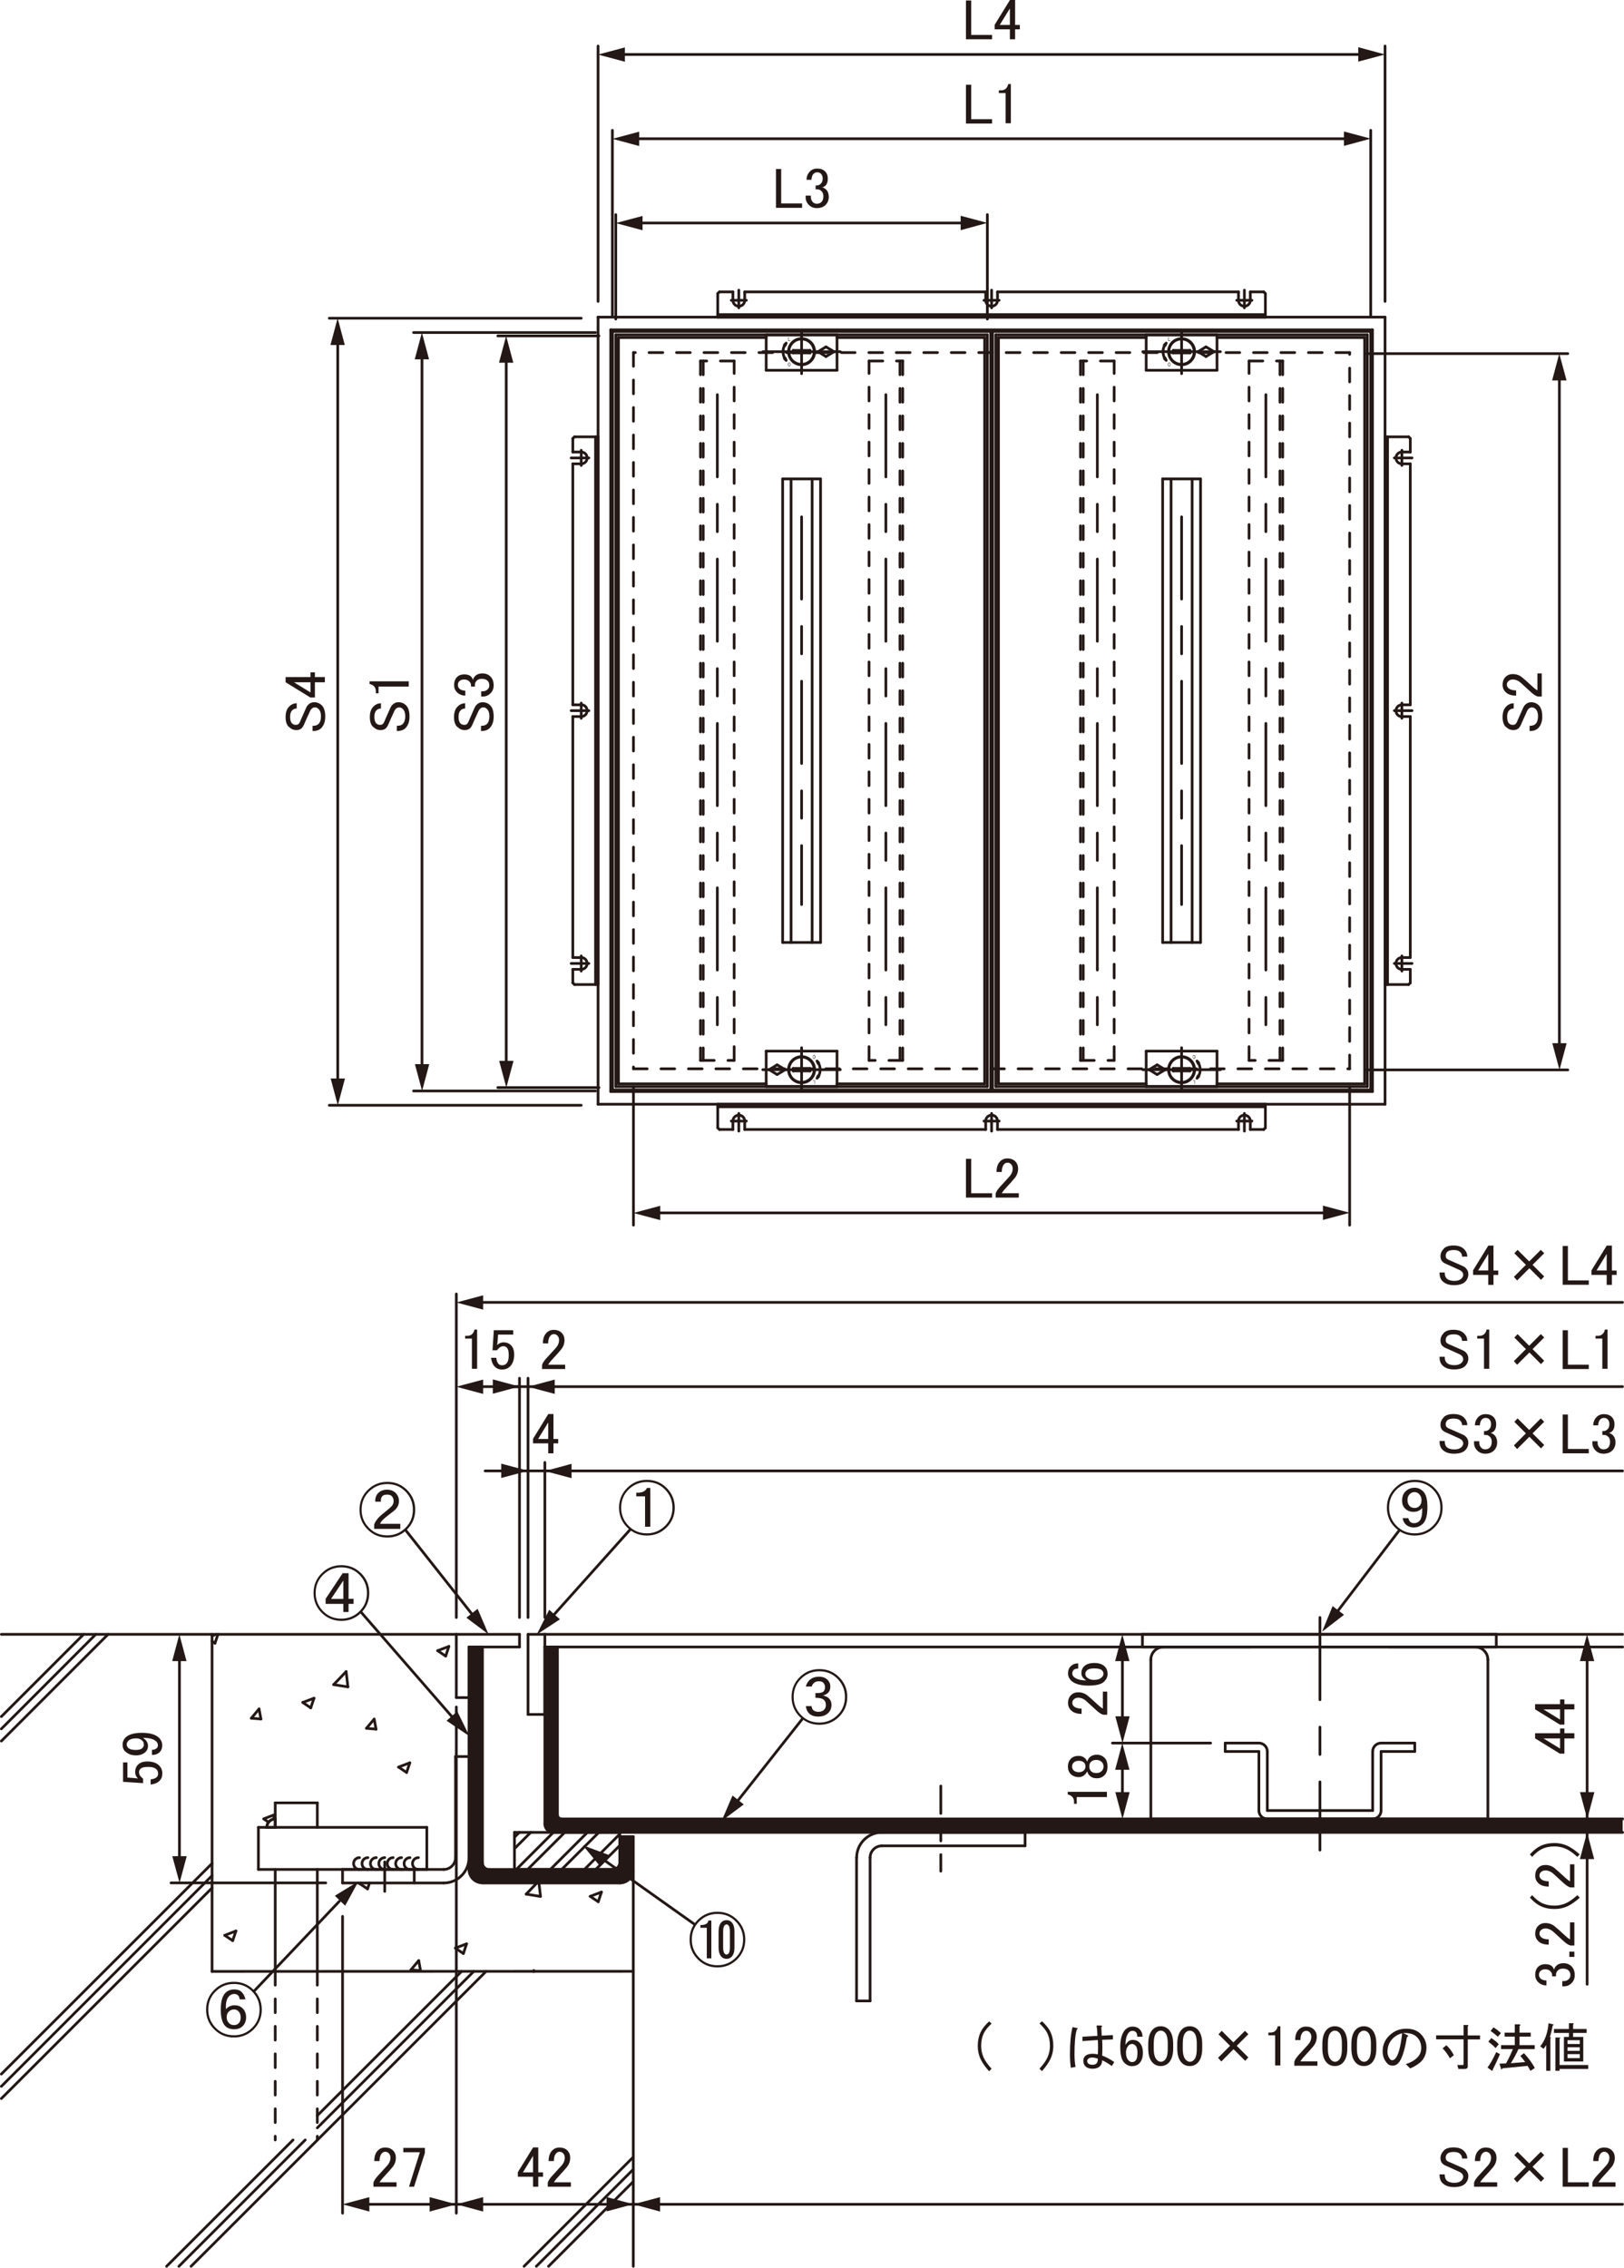 <?xml version="1.0" encoding="UTF-8"?>
<svg xmlns="http://www.w3.org/2000/svg" viewBox="0 0 167.87 234.39">
  <defs>
    <style>
      .cls-1 {
        stroke-dasharray: 1.42 1.42;
      }

      .cls-1, .cls-2, .cls-3, .cls-4, .cls-5, .cls-6 {
        stroke-linecap: round;
        stroke-linejoin: round;
      }

      .cls-1, .cls-2, .cls-3, .cls-4, .cls-5, .cls-6, .cls-7 {
        fill: none;
        stroke: #231815;
        stroke-width: .28px;
      }

      .cls-2 {
        stroke-dasharray: 6.19 3.09;
      }

      .cls-8 {
        fill: #231815;
      }

      .cls-3 {
        stroke-dasharray: 8.5 2.83 2.83 2.83;
      }

      .cls-5, .cls-7 {
        fill-rule: evenodd;
      }

      .cls-6 {
        stroke-dasharray: 2.83 1.42 1.42 1.42;
      }
    </style>
  </defs>
  <g id="L-7">
    <path class="cls-8" d="M48.5,170.28v23s-.03.65.31.9c.34.26,1.07.48,1.07.48h14.19s.59-.03.93-.39c.34-.37.45-.99.45-.99v-3.38h-1.38l.03,2.76-.23.4-.39.22h-13.06l-.37-.25-.23-.37v-22.4l-1.33.03Z"/>
    <polygon class="cls-8" points="56.35 170.34 56.35 188.65 56.48 189.18 57.19 189.42 167.73 189.42 167.73 188.04 58.03 188.04 57.73 187.89 57.65 187.59 57.65 170.27 56.35 170.34"/>
  </g>
  <g id="L-6">
    <line class="cls-4" x1="47.17" y1="168.92" x2=".14" y2="168.92"/>
    <line class="cls-4" x1="65.46" y1="193.22" x2="65.46" y2="234.24"/>
    <path class="cls-7" d="M28.45,188c-.23,0-.45.09-.62.26-.16.16-.25.38-.25.62h.87v-.87Z"/>
    <line class="cls-1" x1="28.45" y1="203.76" x2="28.45" y2="221.18"/>
    <line class="cls-1" x1="32.8" y1="203.76" x2="32.8" y2="221.18"/>
    <path class="cls-4" d="M28.45,188c-.48,0-.87.39-.87.87"/>
    <path class="cls-4" d="M43.25,192c-.34,0-.61.27-.61.61s.27.61.61.61"/>
    <path class="cls-4" d="M42.38,192c-.34,0-.61.27-.61.61s.27.61.61.61"/>
    <path class="cls-4" d="M41.51,192c-.34,0-.61.27-.61.61s.27.61.61.61"/>
    <path class="cls-4" d="M40.64,192c-.34,0-.61.27-.61.61s.27.61.61.61"/>
    <path class="cls-4" d="M39.77,192c-.34,0-.61.27-.61.61s.27.61.61.61"/>
    <path class="cls-4" d="M38.9,192c-.34,0-.61.27-.61.61s.27.61.61.61"/>
    <path class="cls-4" d="M38.03,192c-.34,0-.61.27-.61.61s.27.61.61.61"/>
    <path class="cls-4" d="M37.16,192c-.34,0-.61.27-.61.61s.27.61.61.61"/>
    <line class="cls-4" x1="28.45" y1="193.22" x2="28.45" y2="203.76"/>
    <line class="cls-4" x1="32.8" y1="188.87" x2="32.8" y2="186.34"/>
    <line class="cls-4" x1="32.8" y1="186.34" x2="28.45" y2="186.34"/>
    <line class="cls-4" x1="28.45" y1="186.34" x2="28.45" y2="188.87"/>
    <line class="cls-4" x1="32.8" y1="203.76" x2="32.8" y2="193.22"/>
    <line class="cls-4" x1="26.71" y1="193.22" x2="44.12" y2="193.22"/>
    <line class="cls-4" x1="44.12" y1="193.22" x2="44.12" y2="188.87"/>
    <line class="cls-4" x1="44.12" y1="188.87" x2="26.71" y2="188.87"/>
    <line class="cls-4" x1="26.71" y1="188.87" x2="26.71" y2="193.22"/>
    <line class="cls-4" x1="21.92" y1="168.92" x2="21.92" y2="203.76"/>
    <line class="cls-4" x1="21.92" y1="203.76" x2="65.46" y2="203.75"/>
    <line class="cls-4" x1=".14" y1="177.42" x2="8.64" y2="168.92"/>
    <line class="cls-4" x1=".14" y1="214.37" x2="21.92" y2="192.6"/>
    <line class="cls-4" x1="17.22" y1="234.24" x2="30.29" y2="221.18"/>
    <line class="cls-4" x1="32.8" y1="218.66" x2="47.71" y2="203.76"/>
    <line class="cls-4" x1="54.17" y1="234.24" x2="65.46" y2="222.95"/>
    <line class="cls-4" x1=".14" y1="178.69" x2="9.9" y2="168.92"/>
    <line class="cls-4" x1=".14" y1="215.64" x2="21.92" y2="193.86"/>
    <line class="cls-4" x1="18.49" y1="234.24" x2="31.55" y2="221.18"/>
    <line class="cls-4" x1="32.8" y1="219.93" x2="48.97" y2="203.76"/>
    <line class="cls-4" x1="55.44" y1="234.24" x2="65.46" y2="224.22"/>
    <line class="cls-4" x1=".14" y1="179.95" x2="11.17" y2="168.92"/>
    <line class="cls-4" x1=".14" y1="216.9" x2="21.92" y2="195.13"/>
    <line class="cls-4" x1="19.75" y1="234.24" x2="50.24" y2="203.76"/>
    <line class="cls-4" x1="56.7" y1="234.24" x2="65.46" y2="225.48"/>
    <line class="cls-4" x1="25.98" y1="177.59" x2="26.78" y2="176.63"/>
    <line class="cls-4" x1="37.88" y1="178.63" x2="38.68" y2="177.68"/>
    <line class="cls-4" x1="42.48" y1="203.59" x2="43.28" y2="202.64"/>
    <line class="cls-4" x1="55.12" y1="203.76" x2="55.18" y2="203.68"/>
    <line class="cls-4" x1="25.98" y1="177.59" x2="26.97" y2="177.67"/>
    <line class="cls-4" x1="37.88" y1="178.63" x2="38.87" y2="178.72"/>
    <line class="cls-4" x1="42.48" y1="203.59" x2="43.47" y2="203.68"/>
    <line class="cls-4" x1="26.97" y1="177.68" x2="26.78" y2="176.64"/>
    <line class="cls-4" x1="43.47" y1="203.68" x2="43.28" y2="202.64"/>
    <line class="cls-4" x1="38.87" y1="178.72" x2="38.68" y2="177.68"/>
    <line class="cls-4" x1="55.2" y1="203.76" x2="55.18" y2="203.68"/>
    <line class="cls-4" x1="34.49" y1="174.12" x2="35.78" y2="172.77"/>
    <line class="cls-4" x1="54.39" y1="195.77" x2="55.5" y2="194.62"/>
    <line class="cls-4" x1="35.96" y1="174.35" x2="35.78" y2="172.77"/>
    <line class="cls-4" x1="55.87" y1="196" x2="55.71" y2="194.62"/>
    <line class="cls-4" x1="34.49" y1="174.12" x2="35.96" y2="174.35"/>
    <line class="cls-4" x1="54.39" y1="195.77" x2="55.87" y2="196.01"/>
    <line class="cls-4" x1="21.92" y1="169.08" x2="22.33" y2="168.92"/>
    <line class="cls-4" x1="31.3" y1="175.96" x2="32.46" y2="175.52"/>
    <line class="cls-4" x1="45.24" y1="170.61" x2="46.4" y2="170.17"/>
    <line class="cls-4" x1="27.26" y1="187.99" x2="28.42" y2="187.55"/>
    <line class="cls-4" x1="41.2" y1="182.64" x2="42.36" y2="182.2"/>
    <line class="cls-4" x1="23.23" y1="200.03" x2="24.39" y2="199.58"/>
    <line class="cls-4" x1="37.17" y1="194.68" x2="37.32" y2="194.62"/>
    <line class="cls-4" x1="47.07" y1="201.35" x2="48.23" y2="200.91"/>
    <line class="cls-4" x1="61.01" y1="196" x2="62.17" y2="195.56"/>
    <line class="cls-4" x1="45.24" y1="170.61" x2="46.07" y2="171.17"/>
    <line class="cls-4" x1="21.92" y1="169.63" x2="22.22" y2="169.84"/>
    <line class="cls-4" x1="31.3" y1="175.96" x2="32.12" y2="176.52"/>
    <line class="cls-4" x1="41.2" y1="182.64" x2="42.03" y2="183.2"/>
    <line class="cls-4" x1="61.01" y1="196" x2="61.84" y2="196.56"/>
    <line class="cls-4" x1="27.26" y1="188" x2="27.76" y2="188.33"/>
    <line class="cls-4" x1="47.07" y1="201.35" x2="47.89" y2="201.91"/>
    <line class="cls-4" x1="37.17" y1="194.68" x2="37.99" y2="195.23"/>
    <line class="cls-4" x1="23.23" y1="200.03" x2="24.05" y2="200.58"/>
    <line class="cls-4" x1="22.22" y1="169.84" x2="22.53" y2="168.92"/>
    <line class="cls-4" x1="24.05" y1="200.58" x2="24.39" y2="199.58"/>
    <line class="cls-4" x1="32.12" y1="176.52" x2="32.46" y2="175.52"/>
    <line class="cls-4" x1="28.27" y1="188.02" x2="28.42" y2="187.55"/>
    <line class="cls-4" x1="37.99" y1="195.23" x2="38.2" y2="194.62"/>
    <line class="cls-4" x1="42.03" y1="183.2" x2="42.36" y2="182.2"/>
    <line class="cls-4" x1="46.07" y1="171.17" x2="46.4" y2="170.17"/>
    <line class="cls-4" x1="47.9" y1="201.91" x2="48.23" y2="200.91"/>
    <line class="cls-4" x1="61.84" y1="196.56" x2="62.17" y2="195.56"/>
  </g>
  <g id="L-3">
    <line class="cls-4" x1="130.8" y1="32.52" x2="74.19" y2="32.52"/>
    <line class="cls-4" x1="61.56" y1="45.15" x2="61.56" y2="101.76"/>
    <line class="cls-2" x1="42.82" y1="194.62" x2="42.82" y2="193.22"/>
    <line class="cls-4" x1="130.8" y1="114.39" x2="74.19" y2="114.39"/>
    <line class="cls-4" x1="143.43" y1="45.15" x2="143.43" y2="101.76"/>
    <path class="cls-4" d="M84.21,36.35c0-.75-.6-1.35-1.35-1.35s-1.35.6-1.35,1.35.6,1.35,1.35,1.35,1.35-.6,1.35-1.35Z"/>
    <path class="cls-4" d="M84.16,36.35c0-.72-.58-1.31-1.31-1.31s-1.31.58-1.31,1.31.58,1.31,1.31,1.31,1.31-.58,1.31-1.31Z"/>
    <path class="cls-4" d="M84.21,110.56c0-.75-.6-1.35-1.35-1.35s-1.35.6-1.35,1.35.6,1.35,1.35,1.35,1.35-.61,1.35-1.35Z"/>
    <path class="cls-4" d="M84.16,110.56c0-.72-.58-1.31-1.31-1.31s-1.31.59-1.31,1.31.58,1.31,1.31,1.31,1.31-.59,1.31-1.31Z"/>
    <path class="cls-4" d="M123.49,110.56c0-.75-.6-1.35-1.35-1.35s-1.35.6-1.35,1.35.6,1.35,1.35,1.35,1.35-.61,1.35-1.35Z"/>
    <path class="cls-4" d="M123.44,110.56c0-.72-.58-1.31-1.31-1.31s-1.31.59-1.31,1.31.59,1.31,1.31,1.31,1.31-.59,1.31-1.31Z"/>
    <path class="cls-4" d="M123.49,36.35c0-.75-.6-1.35-1.35-1.35s-1.35.6-1.35,1.35.6,1.35,1.35,1.35,1.35-.6,1.35-1.35Z"/>
    <path class="cls-4" d="M123.44,36.35c0-.72-.58-1.31-1.31-1.31s-1.31.58-1.31,1.31.59,1.31,1.31,1.31,1.31-.58,1.31-1.31Z"/>
    <line class="cls-4" x1="121.27" y1="36.22" x2="121.27" y2="36.48"/>
    <line class="cls-4" x1="121.27" y1="36.48" x2="123.01" y2="36.48"/>
    <line class="cls-4" x1="123.01" y1="36.48" x2="123.01" y2="36.22"/>
    <line class="cls-4" x1="123.01" y1="36.22" x2="121.27" y2="36.22"/>
    <line class="cls-4" x1="118.48" y1="34.61" x2="118.48" y2="38.27"/>
    <line class="cls-4" x1="118.48" y1="38.27" x2="125.8" y2="38.27"/>
    <line class="cls-4" x1="125.8" y1="38.27" x2="125.8" y2="34.61"/>
    <line class="cls-4" x1="125.8" y1="34.61" x2="118.48" y2="34.61"/>
    <line class="cls-4" x1="123.01" y1="110.69" x2="123.01" y2="110.43"/>
    <line class="cls-4" x1="123.01" y1="110.43" x2="121.27" y2="110.43"/>
    <line class="cls-4" x1="121.27" y1="110.43" x2="121.27" y2="110.69"/>
    <line class="cls-4" x1="121.27" y1="110.69" x2="123.01" y2="110.69"/>
    <line class="cls-4" x1="125.8" y1="112.3" x2="125.8" y2="108.64"/>
    <line class="cls-4" x1="125.8" y1="108.64" x2="118.48" y2="108.64"/>
    <line class="cls-4" x1="118.48" y1="108.64" x2="118.48" y2="112.3"/>
    <line class="cls-4" x1="118.48" y1="112.3" x2="125.8" y2="112.3"/>
    <line class="cls-4" x1="83.73" y1="110.69" x2="83.73" y2="110.43"/>
    <line class="cls-4" x1="83.73" y1="110.43" x2="81.99" y2="110.43"/>
    <line class="cls-4" x1="81.99" y1="110.43" x2="81.99" y2="110.69"/>
    <line class="cls-4" x1="81.99" y1="110.69" x2="83.73" y2="110.69"/>
    <line class="cls-4" x1="86.52" y1="112.3" x2="86.52" y2="108.64"/>
    <line class="cls-4" x1="86.52" y1="108.64" x2="79.2" y2="108.64"/>
    <line class="cls-4" x1="79.2" y1="108.64" x2="79.2" y2="112.3"/>
    <line class="cls-4" x1="79.2" y1="112.3" x2="86.52" y2="112.3"/>
    <line class="cls-4" x1="81.99" y1="36.22" x2="81.99" y2="36.48"/>
    <line class="cls-4" x1="81.99" y1="36.48" x2="83.73" y2="36.48"/>
    <line class="cls-4" x1="83.73" y1="36.48" x2="83.73" y2="36.22"/>
    <line class="cls-4" x1="83.73" y1="36.22" x2="81.99" y2="36.22"/>
    <line class="cls-4" x1="79.2" y1="34.61" x2="79.2" y2="38.27"/>
    <line class="cls-4" x1="79.2" y1="38.27" x2="86.52" y2="38.27"/>
    <line class="cls-4" x1="86.52" y1="38.27" x2="86.52" y2="34.61"/>
    <line class="cls-4" x1="86.52" y1="34.61" x2="79.2" y2="34.61"/>
    <path class="cls-4" d="M144.91,46.72c-.34,0-.61.27-.61.61s.27.61.61.61"/>
    <line class="cls-4" x1="144.91" y1="46.72" x2="145.78" y2="46.72"/>
    <line class="cls-4" x1="145.78" y1="46.72" x2="145.78" y2="45.32"/>
    <line class="cls-4" x1="145.78" y1="45.32" x2="145.61" y2="45.15"/>
    <line class="cls-4" x1="145.61" y1="45.15" x2="143.17" y2="45.15"/>
    <line class="cls-4" x1="143.17" y1="45.15" x2="143.17" y2="101.76"/>
    <line class="cls-4" x1="143.17" y1="101.76" x2="145.61" y2="101.76"/>
    <line class="cls-4" x1="145.61" y1="101.76" x2="145.78" y2="101.59"/>
    <line class="cls-4" x1="145.78" y1="101.59" x2="145.78" y2="100.19"/>
    <line class="cls-4" x1="145.78" y1="100.19" x2="144.91" y2="100.19"/>
    <path class="cls-4" d="M144.91,98.97c-.34,0-.61.27-.61.61s.27.61.61.61"/>
    <line class="cls-4" x1="144.91" y1="98.97" x2="145.78" y2="98.97"/>
    <line class="cls-4" x1="145.78" y1="98.97" x2="145.78" y2="74.06"/>
    <line class="cls-4" x1="145.78" y1="74.06" x2="144.91" y2="74.06"/>
    <path class="cls-4" d="M144.91,72.85c-.34,0-.61.27-.61.61s.27.61.61.61"/>
    <line class="cls-4" x1="144.91" y1="72.85" x2="145.78" y2="72.85"/>
    <line class="cls-4" x1="145.78" y1="72.85" x2="145.78" y2="47.94"/>
    <line class="cls-4" x1="145.78" y1="47.94" x2="144.91" y2="47.94"/>
    <line class="cls-4" x1="129.24" y1="115.87" x2="129.24" y2="116.74"/>
    <line class="cls-4" x1="129.24" y1="116.74" x2="130.63" y2="116.74"/>
    <line class="cls-4" x1="130.63" y1="116.74" x2="130.8" y2="116.57"/>
    <line class="cls-4" x1="130.8" y1="116.57" x2="130.8" y2="114.13"/>
    <line class="cls-4" x1="130.8" y1="114.13" x2="74.19" y2="114.13"/>
    <line class="cls-4" x1="74.19" y1="114.13" x2="74.19" y2="116.57"/>
    <line class="cls-4" x1="74.19" y1="116.57" x2="74.37" y2="116.74"/>
    <line class="cls-4" x1="74.37" y1="116.74" x2="75.76" y2="116.74"/>
    <line class="cls-4" x1="75.76" y1="116.74" x2="75.76" y2="115.87"/>
    <path class="cls-4" d="M76.98,115.87c0-.34-.27-.61-.61-.61s-.61.27-.61.61"/>
    <line class="cls-4" x1="76.98" y1="115.87" x2="76.98" y2="116.74"/>
    <line class="cls-4" x1="76.98" y1="116.74" x2="101.89" y2="116.74"/>
    <line class="cls-4" x1="101.89" y1="116.74" x2="101.89" y2="115.87"/>
    <path class="cls-4" d="M103.11,115.87c0-.34-.27-.61-.61-.61s-.61.27-.61.61"/>
    <line class="cls-4" x1="103.11" y1="115.87" x2="103.11" y2="116.74"/>
    <line class="cls-4" x1="103.11" y1="116.74" x2="128.02" y2="116.74"/>
    <line class="cls-4" x1="128.02" y1="116.74" x2="128.02" y2="115.87"/>
    <path class="cls-4" d="M129.24,115.87c0-.34-.27-.61-.61-.61s-.61.27-.61.61"/>
    <line class="cls-4" x1="53.18" y1="189.89" x2="53.68" y2="189.39"/>
    <line class="cls-4" x1="53.37" y1="193.22" x2="57.2" y2="189.39"/>
    <line class="cls-4" x1="56.89" y1="193.22" x2="60.72" y2="189.39"/>
    <line class="cls-4" x1="60.41" y1="193.22" x2="64.07" y2="189.56"/>
    <line class="cls-4" x1="53.18" y1="191.07" x2="54.86" y2="189.39"/>
    <line class="cls-4" x1="54.54" y1="193.22" x2="58.38" y2="189.39"/>
    <line class="cls-4" x1="58.06" y1="193.22" x2="61.9" y2="189.39"/>
    <line class="cls-4" x1="61.58" y1="193.22" x2="64.07" y2="190.74"/>
    <line class="cls-4" x1="53.18" y1="189.39" x2="64.07" y2="189.39"/>
    <line class="cls-4" x1="64.07" y1="189.39" x2="64.07" y2="192.53"/>
    <path class="cls-4" d="M63.37,193.22c.38,0,.7-.31.7-.7"/>
    <line class="cls-4" x1="63.37" y1="193.22" x2="53.18" y2="193.22"/>
    <line class="cls-4" x1="53.18" y1="193.22" x2="53.18" y2="189.39"/>
    <path class="cls-4" d="M60.08,47.94c.34,0,.61-.27.61-.61s-.27-.61-.61-.61"/>
    <line class="cls-4" x1="60.08" y1="46.72" x2="59.21" y2="46.72"/>
    <line class="cls-4" x1="59.21" y1="46.72" x2="59.21" y2="45.32"/>
    <line class="cls-4" x1="59.21" y1="45.32" x2="59.39" y2="45.15"/>
    <line class="cls-4" x1="59.39" y1="45.15" x2="61.82" y2="45.15"/>
    <line class="cls-4" x1="61.82" y1="45.15" x2="61.82" y2="101.76"/>
    <line class="cls-4" x1="61.82" y1="101.76" x2="59.39" y2="101.76"/>
    <line class="cls-4" x1="59.39" y1="101.76" x2="59.21" y2="101.59"/>
    <line class="cls-4" x1="59.21" y1="101.59" x2="59.21" y2="100.19"/>
    <line class="cls-4" x1="59.21" y1="100.19" x2="60.08" y2="100.19"/>
    <path class="cls-4" d="M60.08,100.19c.34,0,.61-.27.61-.61s-.27-.61-.61-.61"/>
    <line class="cls-4" x1="60.08" y1="98.97" x2="59.21" y2="98.97"/>
    <line class="cls-4" x1="59.21" y1="98.97" x2="59.21" y2="74.06"/>
    <line class="cls-4" x1="59.21" y1="74.06" x2="60.08" y2="74.06"/>
    <path class="cls-4" d="M60.08,74.06c.34,0,.61-.27.61-.61s-.27-.61-.61-.61"/>
    <line class="cls-4" x1="60.08" y1="72.85" x2="59.21" y2="72.85"/>
    <line class="cls-4" x1="59.21" y1="72.85" x2="59.21" y2="47.94"/>
    <line class="cls-4" x1="59.21" y1="47.94" x2="60.08" y2="47.94"/>
    <line class="cls-4" x1="129.24" y1="31.04" x2="129.24" y2="30.17"/>
    <line class="cls-4" x1="129.24" y1="30.17" x2="130.63" y2="30.17"/>
    <line class="cls-4" x1="130.63" y1="30.17" x2="130.8" y2="30.34"/>
    <line class="cls-4" x1="130.8" y1="30.34" x2="130.8" y2="32.78"/>
    <line class="cls-4" x1="130.8" y1="32.78" x2="74.19" y2="32.78"/>
    <line class="cls-4" x1="74.19" y1="32.78" x2="74.19" y2="30.34"/>
    <line class="cls-4" x1="74.19" y1="30.34" x2="74.37" y2="30.17"/>
    <line class="cls-4" x1="74.37" y1="30.17" x2="75.76" y2="30.17"/>
    <line class="cls-4" x1="75.76" y1="30.17" x2="75.76" y2="31.04"/>
    <path class="cls-4" d="M75.76,31.04c0,.34.27.61.61.61s.61-.27.61-.61"/>
    <line class="cls-4" x1="76.98" y1="31.04" x2="76.98" y2="30.17"/>
    <line class="cls-4" x1="76.98" y1="30.17" x2="101.89" y2="30.17"/>
    <line class="cls-4" x1="101.89" y1="30.17" x2="101.89" y2="31.04"/>
    <path class="cls-4" d="M101.89,31.04c0,.34.27.61.61.61s.61-.27.61-.61"/>
    <line class="cls-4" x1="103.11" y1="31.04" x2="103.11" y2="30.17"/>
    <line class="cls-4" x1="103.11" y1="30.17" x2="128.02" y2="30.17"/>
    <line class="cls-4" x1="128.02" y1="30.17" x2="128.02" y2="31.04"/>
    <path class="cls-4" d="M128.02,31.04c0,.34.27.61.61.61s.61-.27.61-.61"/>
    <line class="cls-4" x1="153.8" y1="188" x2="153.8" y2="171.54"/>
    <path class="cls-4" d="M153.8,171.54c0-.72-.58-1.31-1.31-1.31"/>
    <line class="cls-4" x1="152.49" y1="170.23" x2="120.27" y2="170.23"/>
    <path class="cls-4" d="M120.27,170.23c-.72,0-1.31.58-1.31,1.31"/>
    <line class="cls-4" x1="118.96" y1="171.54" x2="118.96" y2="188"/>
    <line class="cls-4" x1="118.96" y1="188" x2="153.8" y2="188"/>
    <line class="cls-4" x1="154.67" y1="168.92" x2="154.67" y2="170.23"/>
    <line class="cls-4" x1="154.67" y1="170.23" x2="118.09" y2="170.23"/>
    <line class="cls-4" x1="118.09" y1="170.23" x2="118.09" y2="168.92"/>
    <line class="cls-4" x1="118.09" y1="168.92" x2="154.67" y2="168.92"/>
  </g>
  <g id="L-5">
    <line class="cls-3" x1="82.86" y1="53.42" x2="82.86" y2="93.49"/>
    <line class="cls-3" x1="91.57" y1="40.79" x2="91.57" y2="106.11"/>
    <line class="cls-3" x1="74.15" y1="40.79" x2="74.15" y2="107.42"/>
    <line class="cls-3" x1="122.14" y1="53.42" x2="122.14" y2="93.49"/>
    <line class="cls-3" x1="130.85" y1="40.79" x2="130.85" y2="106.11"/>
    <line class="cls-3" x1="113.43" y1="40.79" x2="113.43" y2="107.42"/>
    <line class="cls-4" x1="102.5" y1="31.82" x2="102.5" y2="29.99"/>
    <line class="cls-4" x1="103.28" y1="31.04" x2="101.71" y2="31.04"/>
    <line class="cls-4" x1="76.37" y1="31.82" x2="76.37" y2="29.99"/>
    <line class="cls-4" x1="77.15" y1="31.04" x2="75.59" y2="31.04"/>
    <line class="cls-4" x1="60.87" y1="73.45" x2="59.04" y2="73.45"/>
    <line class="cls-4" x1="60.08" y1="72.67" x2="60.08" y2="74.24"/>
    <line class="cls-4" x1="60.87" y1="47.33" x2="59.04" y2="47.33"/>
    <line class="cls-4" x1="60.08" y1="46.54" x2="60.08" y2="48.11"/>
    <line class="cls-4" x1="60.87" y1="99.58" x2="59.04" y2="99.58"/>
    <line class="cls-4" x1="60.08" y1="98.8" x2="60.08" y2="100.37"/>
    <line class="cls-4" x1="128.63" y1="31.82" x2="128.63" y2="29.99"/>
    <line class="cls-4" x1="127.84" y1="31.04" x2="129.41" y2="31.04"/>
    <line class="cls-6" x1="97.25" y1="184.6" x2="97.25" y2="193.4"/>
    <line class="cls-4" x1="39.77" y1="195.49" x2="39.77" y2="192.44"/>
    <line class="cls-4" x1="102.5" y1="115.08" x2="102.5" y2="116.91"/>
    <line class="cls-4" x1="103.28" y1="115.87" x2="101.71" y2="115.87"/>
    <line class="cls-4" x1="76.37" y1="115.08" x2="76.37" y2="116.91"/>
    <line class="cls-4" x1="77.15" y1="115.87" x2="75.59" y2="115.87"/>
    <line class="cls-4" x1="128.63" y1="115.08" x2="128.63" y2="116.91"/>
    <line class="cls-4" x1="127.84" y1="115.87" x2="129.41" y2="115.87"/>
    <line class="cls-4" x1="144.13" y1="73.45" x2="145.96" y2="73.45"/>
    <line class="cls-4" x1="144.91" y1="72.67" x2="144.91" y2="74.24"/>
    <line class="cls-4" x1="144.13" y1="47.33" x2="145.96" y2="47.33"/>
    <line class="cls-4" x1="144.91" y1="46.54" x2="144.91" y2="48.11"/>
    <line class="cls-4" x1="144.13" y1="99.58" x2="145.96" y2="99.58"/>
    <line class="cls-4" x1="144.91" y1="98.8" x2="144.91" y2="100.37"/>
    <line class="cls-3" x1="136.44" y1="167.18" x2="136.44" y2="191.22"/>
    <line class="cls-4" x1="86.86" y1="36.35" x2="78.85" y2="36.35"/>
    <line class="cls-4" x1="82.86" y1="34.26" x2="82.86" y2="38.62"/>
    <line class="cls-4" x1="78.85" y1="110.56" x2="86.86" y2="110.56"/>
    <line class="cls-4" x1="82.86" y1="112.65" x2="82.86" y2="108.29"/>
    <line class="cls-4" x1="118.13" y1="110.56" x2="126.15" y2="110.56"/>
    <line class="cls-4" x1="122.14" y1="112.65" x2="122.14" y2="108.29"/>
    <line class="cls-4" x1="126.15" y1="36.35" x2="118.13" y2="36.35"/>
    <line class="cls-4" x1="122.14" y1="34.26" x2="122.14" y2="38.62"/>
  </g>
  <g id="L-1">
    <line class="cls-4" x1="81.77" y1="49.5" x2="81.77" y2="97.41"/>
    <line class="cls-4" x1="83.95" y1="49.5" x2="83.95" y2="97.41"/>
    <line class="cls-1" x1="93.03" y1="37.31" x2="93.03" y2="109.6"/>
    <line class="cls-1" x1="72.69" y1="37.31" x2="72.69" y2="109.6"/>
    <line class="cls-4" x1="121.05" y1="49.5" x2="121.05" y2="97.41"/>
    <line class="cls-4" x1="123.23" y1="49.5" x2="123.23" y2="97.41"/>
    <line class="cls-1" x1="132.31" y1="37.31" x2="132.31" y2="109.6"/>
    <line class="cls-1" x1="111.97" y1="37.31" x2="111.97" y2="109.6"/>
    <line class="cls-4" x1="56.32" y1="170.23" x2="129.3" y2="170.23"/>
    <line class="cls-4" x1="143.59" y1="170.23" x2="167.73" y2="170.23"/>
    <line class="cls-4" x1="56.32" y1="168.92" x2="167.73" y2="168.92"/>
    <path class="cls-4" d="M120.4,35.67c-.24.42-.24.94,0,1.36"/>
    <polygon class="cls-5" points="120.36 35.65 120.44 35.7 120.55 35.46 120.36 35.65"/>
    <polygon class="cls-5" points="120.44 37.01 120.36 37.06 120.55 37.25 120.44 37.01"/>
    <path class="cls-8" d="M120.77,37.52s.06-.05.09-.05.07.02.09.05c.03.04.04.09.04.15s-.01.11-.04.15c-.03.03-.06.05-.09.05s-.07-.02-.09-.05c-.03-.04-.04-.09-.04-.15s.01-.11.04-.15ZM120.8,37.55s-.03.07-.03.12.01.1.03.12c.02.02.04.03.06.03s.04-.01.06-.03c.02-.03.03-.07.03-.12s0-.1-.03-.12c-.02-.02-.04-.03-.06-.03s-.04.01-.06.03Z"/>
    <path class="cls-8" d="M120.77,34.86h.04v.35h.17v.04h-.21v-.39Z"/>
    <line class="cls-4" x1="124.66" y1="36.85" x2="125.49" y2="36.35"/>
    <line class="cls-4" x1="125.49" y1="36.35" x2="124.66" y2="35.85"/>
    <line class="cls-4" x1="124.66" y1="35.85" x2="123.84" y2="36.35"/>
    <line class="cls-4" x1="123.84" y1="36.35" x2="124.66" y2="36.85"/>
    <path class="cls-4" d="M123.88,111.24c.24-.42.24-.94,0-1.36"/>
    <polygon class="cls-5" points="123.91 111.26 123.84 111.21 123.73 111.45 123.91 111.26"/>
    <polygon class="cls-5" points="123.84 109.9 123.91 109.85 123.73 109.66 123.84 109.9"/>
    <path class="cls-8" d="M123.51,109.39s-.06.05-.09.05-.07-.02-.09-.05c-.03-.04-.04-.09-.04-.15s.01-.11.04-.15c.03-.03.06-.05.09-.05s.07.02.09.05c.03.04.04.09.04.15s-.01.11-.04.15ZM123.47,109.36s.03-.07.03-.12,0-.09-.03-.12c-.02-.02-.04-.03-.06-.03s-.04.01-.06.03c-.02.03-.03.07-.03.12s.01.1.03.12c.02.02.04.03.06.03s.04-.01.06-.03Z"/>
    <path class="cls-8" d="M123.51,112.04h-.04v-.35h-.17v-.04h.21v.39Z"/>
    <line class="cls-4" x1="119.61" y1="110.06" x2="118.78" y2="110.56"/>
    <line class="cls-4" x1="118.78" y1="110.56" x2="119.61" y2="111.06"/>
    <line class="cls-4" x1="119.61" y1="111.06" x2="120.44" y2="110.56"/>
    <line class="cls-4" x1="120.44" y1="110.56" x2="119.61" y2="110.06"/>
    <path class="cls-4" d="M84.6,111.24c.24-.42.24-.94,0-1.36"/>
    <polygon class="cls-5" points="84.63 111.26 84.56 111.21 84.45 111.45 84.63 111.26"/>
    <polygon class="cls-5" points="84.56 109.9 84.63 109.85 84.45 109.66 84.56 109.9"/>
    <path class="cls-8" d="M84.23,109.39s-.06.05-.09.05-.07-.02-.09-.05c-.03-.04-.04-.09-.04-.15s.01-.11.04-.15c.03-.03.06-.05.09-.05s.07.02.09.05c.03.04.04.09.04.15s-.01.11-.04.15ZM84.19,109.36s.03-.07.03-.12-.01-.09-.03-.12c-.02-.02-.04-.03-.06-.03s-.04.01-.06.03c-.02.03-.03.07-.03.12s.01.1.03.12c.02.02.04.03.06.03s.04-.01.06-.03Z"/>
    <path class="cls-8" d="M84.23,112.04h-.04v-.35h-.17v-.04h.21v.39Z"/>
    <line class="cls-4" x1="80.33" y1="110.06" x2="79.51" y2="110.56"/>
    <line class="cls-4" x1="79.51" y1="110.56" x2="80.33" y2="111.06"/>
    <line class="cls-4" x1="80.33" y1="111.06" x2="81.16" y2="110.56"/>
    <line class="cls-4" x1="81.16" y1="110.56" x2="80.33" y2="110.06"/>
    <path class="cls-4" d="M81.12,35.67c-.24.42-.24.94,0,1.36"/>
    <polygon class="cls-5" points="81.08 35.65 81.16 35.7 81.27 35.46 81.08 35.65"/>
    <polygon class="cls-5" points="81.16 37.01 81.08 37.06 81.27 37.25 81.16 37.01"/>
    <path class="cls-8" d="M81.49,37.52s.06-.05.09-.05.07.02.09.05c.03.04.04.09.04.15s-.01.11-.04.15c-.03.03-.06.05-.09.05s-.07-.02-.09-.05c-.03-.04-.04-.09-.04-.15s.01-.11.04-.15ZM81.52,37.55s-.03.07-.03.12.01.1.03.12c.02.02.04.03.06.03s.04-.01.06-.03c.02-.03.03-.07.03-.12s-.01-.1-.03-.12c-.02-.02-.04-.03-.06-.03s-.04.01-.06.03Z"/>
    <path class="cls-8" d="M81.49,34.86h.04v.35h.17v.04h-.21v-.39Z"/>
    <line class="cls-4" x1="85.38" y1="36.85" x2="86.21" y2="36.35"/>
    <line class="cls-4" x1="86.21" y1="36.35" x2="85.38" y2="35.85"/>
    <line class="cls-4" x1="85.38" y1="35.85" x2="84.56" y2="36.35"/>
    <line class="cls-4" x1="84.56" y1="36.35" x2="85.38" y2="36.85"/>
    <line class="cls-4" x1="146.24" y1="180.16" x2="142.76" y2="180.16"/>
    <path class="cls-4" d="M142.76,180.16c-.48,0-.87.39-.87.87"/>
    <line class="cls-4" x1="141.89" y1="181.03" x2="141.89" y2="187.13"/>
    <line class="cls-4" x1="141.89" y1="187.13" x2="131" y2="187.13"/>
    <line class="cls-4" x1="131" y1="187.13" x2="131" y2="181.03"/>
    <path class="cls-4" d="M131,181.03c0-.48-.39-.87-.87-.87"/>
    <line class="cls-4" x1="130.13" y1="180.16" x2="126.65" y2="180.16"/>
    <line class="cls-4" x1="126.65" y1="180.16" x2="126.65" y2="181.03"/>
    <line class="cls-4" x1="126.65" y1="181.03" x2="130.13" y2="181.03"/>
    <line class="cls-4" x1="130.13" y1="181.03" x2="130.13" y2="187.13"/>
    <path class="cls-4" d="M130.13,187.13c0,.48.39.87.87.87"/>
    <line class="cls-4" x1="131" y1="188" x2="141.89" y2="188"/>
    <path class="cls-4" d="M141.89,188c.48,0,.87-.39.87-.87"/>
    <line class="cls-4" x1="142.76" y1="187.13" x2="142.76" y2="181.03"/>
    <line class="cls-4" x1="142.76" y1="181.03" x2="146.24" y2="181.03"/>
    <line class="cls-4" x1="146.24" y1="181.03" x2="146.24" y2="180.16"/>
    <line class="cls-4" x1="88.54" y1="206.81" x2="88.54" y2="192"/>
    <path class="cls-4" d="M91.16,189.39c-1.44,0-2.61,1.17-2.61,2.61"/>
    <line class="cls-4" x1="91.16" y1="189.39" x2="105.96" y2="189.39"/>
    <line class="cls-4" x1="105.96" y1="189.39" x2="105.96" y2="190.78"/>
    <line class="cls-4" x1="105.96" y1="190.78" x2="91.16" y2="190.78"/>
    <path class="cls-4" d="M91.16,190.78c-.67,0-1.22.55-1.22,1.22"/>
    <line class="cls-4" x1="89.94" y1="192" x2="89.94" y2="206.81"/>
    <line class="cls-4" x1="89.94" y1="206.81" x2="88.54" y2="206.81"/>
    <line class="cls-4" x1="56.32" y1="177.2" x2="54.58" y2="177.2"/>
    <line class="cls-4" x1="54.58" y1="177.2" x2="54.58" y2="168.92"/>
    <line class="cls-4" x1="54.58" y1="168.92" x2="56.32" y2="168.92"/>
    <line class="cls-4" x1="56.32" y1="168.92" x2="56.32" y2="177.2"/>
    <line class="cls-4" x1="167.73" y1="189.39" x2="57.19" y2="189.39"/>
    <path class="cls-4" d="M56.32,188.52c0,.48.39.87.87.87"/>
    <line class="cls-4" x1="56.32" y1="188.52" x2="56.32" y2="170.23"/>
    <line class="cls-4" x1="56.32" y1="170.23" x2="57.62" y2="170.23"/>
    <line class="cls-4" x1="57.62" y1="170.23" x2="57.62" y2="187.56"/>
    <path class="cls-4" d="M57.62,187.56c0,.24.19.44.44.44"/>
    <line class="cls-4" x1="58.06" y1="188" x2="167.73" y2="188"/>
    <line class="cls-1" x1="111.69" y1="109.6" x2="115.17" y2="109.6"/>
    <line class="cls-1" x1="115.17" y1="109.6" x2="115.17" y2="37.31"/>
    <line class="cls-1" x1="115.17" y1="37.31" x2="111.69" y2="37.31"/>
    <line class="cls-1" x1="111.69" y1="37.31" x2="111.69" y2="109.6"/>
    <line class="cls-1" x1="132.59" y1="109.6" x2="129.11" y2="109.6"/>
    <line class="cls-1" x1="129.11" y1="109.6" x2="129.11" y2="37.31"/>
    <line class="cls-1" x1="129.11" y1="37.31" x2="132.59" y2="37.31"/>
    <line class="cls-1" x1="132.59" y1="37.31" x2="132.59" y2="109.6"/>
    <line class="cls-4" x1="124.1" y1="97.41" x2="120.18" y2="97.41"/>
    <line class="cls-4" x1="120.18" y1="97.41" x2="120.18" y2="49.5"/>
    <line class="cls-4" x1="120.18" y1="49.5" x2="124.1" y2="49.5"/>
    <line class="cls-4" x1="124.1" y1="49.5" x2="124.1" y2="97.41"/>
    <line class="cls-1" x1="72.41" y1="109.6" x2="75.89" y2="109.6"/>
    <line class="cls-1" x1="75.89" y1="109.6" x2="75.89" y2="37.31"/>
    <line class="cls-1" x1="75.89" y1="37.31" x2="72.41" y2="37.31"/>
    <line class="cls-1" x1="72.41" y1="37.31" x2="72.41" y2="109.6"/>
    <line class="cls-1" x1="93.31" y1="109.6" x2="89.83" y2="109.6"/>
    <line class="cls-1" x1="89.83" y1="109.6" x2="89.83" y2="37.31"/>
    <line class="cls-1" x1="89.83" y1="37.31" x2="93.31" y2="37.31"/>
    <line class="cls-1" x1="93.31" y1="37.31" x2="93.31" y2="109.6"/>
    <line class="cls-4" x1="84.82" y1="97.41" x2="80.9" y2="97.41"/>
    <line class="cls-4" x1="80.9" y1="97.41" x2="80.9" y2="49.5"/>
    <line class="cls-4" x1="80.9" y1="49.5" x2="84.82" y2="49.5"/>
    <line class="cls-4" x1="84.82" y1="49.5" x2="84.82" y2="97.41"/>
    <line class="cls-4" x1="118.48" y1="112.02" x2="103.21" y2="112.02"/>
    <line class="cls-4" x1="103.21" y1="112.02" x2="103.21" y2="34.89"/>
    <line class="cls-4" x1="103.21" y1="34.89" x2="118.48" y2="34.89"/>
    <line class="cls-4" x1="125.8" y1="34.89" x2="141.06" y2="34.89"/>
    <line class="cls-4" x1="141.06" y1="34.89" x2="141.06" y2="112.02"/>
    <line class="cls-4" x1="141.06" y1="112.02" x2="125.8" y2="112.02"/>
    <line class="cls-4" x1="86.52" y1="112.02" x2="101.78" y2="112.02"/>
    <line class="cls-4" x1="101.78" y1="112.02" x2="101.78" y2="34.89"/>
    <line class="cls-4" x1="101.78" y1="34.89" x2="86.52" y2="34.89"/>
    <line class="cls-4" x1="79.2" y1="34.89" x2="63.93" y2="34.89"/>
    <line class="cls-4" x1="63.93" y1="34.89" x2="63.93" y2="112.02"/>
    <line class="cls-4" x1="63.93" y1="112.02" x2="79.2" y2="112.02"/>
    <line class="cls-4" x1="102.93" y1="34.61" x2="141.34" y2="34.61"/>
    <line class="cls-4" x1="141.34" y1="34.61" x2="141.34" y2="112.3"/>
    <line class="cls-4" x1="141.34" y1="112.3" x2="102.93" y2="112.3"/>
    <line class="cls-4" x1="102.93" y1="112.3" x2="102.93" y2="34.61"/>
    <line class="cls-4" x1="102.06" y1="34.61" x2="63.65" y2="34.61"/>
    <line class="cls-4" x1="63.65" y1="34.61" x2="63.65" y2="112.3"/>
    <line class="cls-4" x1="63.65" y1="112.3" x2="102.06" y2="112.3"/>
    <line class="cls-4" x1="102.06" y1="112.3" x2="102.06" y2="34.61"/>
    <line class="cls-4" x1="102.59" y1="34.26" x2="141.69" y2="34.26"/>
    <line class="cls-4" x1="141.69" y1="34.26" x2="141.69" y2="112.65"/>
    <line class="cls-4" x1="141.69" y1="112.65" x2="102.59" y2="112.65"/>
    <line class="cls-4" x1="102.59" y1="112.65" x2="102.59" y2="34.26"/>
    <line class="cls-4" x1="102.41" y1="34.26" x2="63.31" y2="34.26"/>
    <line class="cls-4" x1="63.31" y1="34.26" x2="63.31" y2="112.65"/>
    <line class="cls-4" x1="63.31" y1="112.65" x2="102.41" y2="112.65"/>
    <line class="cls-4" x1="102.41" y1="112.65" x2="102.41" y2="34.26"/>
  </g>
  <g id="L-2">
    <line class="cls-4" x1="35.41" y1="194.62" x2="45.87" y2="194.62"/>
    <path class="cls-4" d="M45.87,194.62c1.44,0,2.61-1.17,2.61-2.61"/>
    <line class="cls-4" x1="48.48" y1="192" x2="48.48" y2="181.55"/>
    <line class="cls-4" x1="48.48" y1="181.55" x2="47.09" y2="181.55"/>
    <line class="cls-4" x1="47.09" y1="181.55" x2="47.09" y2="192"/>
    <path class="cls-4" d="M45.87,193.22c.67,0,1.22-.55,1.22-1.22"/>
    <line class="cls-4" x1="45.87" y1="193.22" x2="35.41" y2="193.22"/>
    <line class="cls-4" x1="35.41" y1="193.22" x2="35.41" y2="194.62"/>
    <line class="cls-4" x1="64.07" y1="189.83" x2="64.07" y2="192.53"/>
    <path class="cls-4" d="M63.37,193.22c.38,0,.7-.31.7-.7"/>
    <line class="cls-4" x1="63.37" y1="193.22" x2="50.57" y2="193.22"/>
    <path class="cls-4" d="M49.87,192.53c0,.39.31.7.7.7"/>
    <line class="cls-4" x1="49.87" y1="192.53" x2="49.87" y2="170.23"/>
    <line class="cls-4" x1="49.87" y1="170.23" x2="48.48" y2="170.23"/>
    <line class="cls-4" x1="48.48" y1="170.23" x2="48.48" y2="193.22"/>
    <path class="cls-4" d="M48.48,193.22c0,.77.62,1.39,1.39,1.39"/>
    <line class="cls-4" x1="49.87" y1="194.62" x2="64.07" y2="194.62"/>
    <path class="cls-4" d="M64.07,194.62c.77,0,1.39-.62,1.39-1.39"/>
    <line class="cls-4" x1="65.46" y1="193.22" x2="65.46" y2="189.83"/>
    <line class="cls-4" x1="65.46" y1="189.83" x2="64.07" y2="189.83"/>
    <line class="cls-4" x1="53.7" y1="168.92" x2="47.17" y2="168.92"/>
    <line class="cls-4" x1="47.17" y1="168.92" x2="47.17" y2="175.46"/>
    <line class="cls-4" x1="47.17" y1="175.46" x2="48.48" y2="175.46"/>
    <line class="cls-4" x1="48.48" y1="175.46" x2="48.48" y2="170.23"/>
    <line class="cls-4" x1="48.48" y1="170.23" x2="53.7" y2="170.23"/>
    <line class="cls-4" x1="53.7" y1="170.23" x2="53.7" y2="168.92"/>
    <line class="cls-1" x1="65.48" y1="110.47" x2="139.51" y2="110.47"/>
    <line class="cls-1" x1="139.51" y1="110.47" x2="139.51" y2="36.44"/>
    <line class="cls-1" x1="139.51" y1="36.44" x2="65.48" y2="36.44"/>
    <line class="cls-1" x1="65.48" y1="36.44" x2="65.48" y2="110.47"/>
    <line class="cls-4" x1="63.13" y1="112.82" x2="141.87" y2="112.82"/>
    <line class="cls-4" x1="141.87" y1="112.82" x2="141.87" y2="34.09"/>
    <line class="cls-4" x1="141.87" y1="34.09" x2="63.13" y2="34.09"/>
    <line class="cls-4" x1="63.13" y1="34.09" x2="63.13" y2="112.82"/>
    <line class="cls-4" x1="61.82" y1="114.13" x2="143.17" y2="114.13"/>
    <line class="cls-4" x1="143.17" y1="114.13" x2="143.17" y2="32.78"/>
    <line class="cls-4" x1="143.17" y1="32.78" x2="61.82" y2="32.78"/>
    <line class="cls-4" x1="61.82" y1="32.78" x2="61.82" y2="114.13"/>
  </g>
  <g id="_レイヤー_10" data-name="レイヤー 10">
    <line class="cls-4" x1="139.51" y1="112.32" x2="139.51" y2="126.63"/>
    <line class="cls-4" x1="65.48" y1="112.32" x2="65.48" y2="126.63"/>
    <line class="cls-4" x1="141.25" y1="36.55" x2="162.06" y2="36.55"/>
    <line class="cls-4" x1="141.25" y1="110.58" x2="162.06" y2="110.58"/>
    <line class="cls-4" x1="63.65" y1="32.98" x2="63.65" y2="22.18"/>
    <line class="cls-4" x1="102.06" y1="32.98" x2="102.06" y2="22.18"/>
    <line class="cls-4" x1="60.08" y1="114.24" x2="34.04" y2="114.24"/>
    <line class="cls-4" x1="60.08" y1="32.89" x2="34.04" y2="32.89"/>
    <line class="cls-4" x1="61.56" y1="112.76" x2="42.75" y2="112.76"/>
    <line class="cls-4" x1="61.56" y1="34.37" x2="42.75" y2="34.37"/>
    <line class="cls-4" x1="61.82" y1="31.15" x2="61.82" y2="4.76"/>
    <line class="cls-4" x1="143.17" y1="31.15" x2="143.17" y2="4.76"/>
    <line class="cls-4" x1="63.3" y1="32.63" x2="63.3" y2="13.47"/>
    <line class="cls-4" x1="141.69" y1="32.63" x2="141.69" y2="13.47"/>
    <line class="cls-4" x1="61.91" y1="34.72" x2="51.46" y2="34.72"/>
    <line class="cls-4" x1="61.91" y1="112.41" x2="51.46" y2="112.41"/>
    <line class="cls-4" x1="47.17" y1="167.18" x2="47.17" y2="133.74"/>
    <line class="cls-4" x1="54.58" y1="167.18" x2="54.58" y2="142.45"/>
    <line class="cls-4" x1="35.41" y1="198.07" x2="35.41" y2="228.75"/>
    <line class="cls-4" x1="114.99" y1="180.16" x2="125.14" y2="180.16"/>
    <line class="cls-4" x1="53.7" y1="167.18" x2="53.7" y2="142.45"/>
    <line class="cls-4" x1="56.32" y1="167.18" x2="56.32" y2="151.16"/>
    <line class="cls-4" x1="47.17" y1="176.43" x2="47.17" y2="228.75"/>
    <line class="cls-4" x1="33.67" y1="194.61" x2="17.68" y2="194.61"/>
  </g>
  <g id="_レイヤー_9" data-name="レイヤー 9">
    <line class="cls-4" x1="136.9" y1="125.36" x2="68.09" y2="125.36"/>
    <polygon class="cls-8" points="68.25 124.63 65.48 125.37 68.25 126.11 68.25 124.63"/>
    <polygon class="cls-8" points="136.75 126.09 139.51 125.35 136.75 124.61 136.75 126.09"/>
    <line class="cls-4" x1="161.19" y1="39.16" x2="161.19" y2="107.97"/>
    <polygon class="cls-8" points="160.46 107.82 161.2 110.58 161.94 107.82 160.46 107.82"/>
    <polygon class="cls-8" points="161.93 39.32 161.18 36.55 160.44 39.32 161.93 39.32"/>
    <line class="cls-4" x1="66.27" y1="23.05" x2="99.45" y2="23.05"/>
    <polygon class="cls-8" points="99.3 23.79 102.06 23.04 99.3 22.3 99.3 23.79"/>
    <polygon class="cls-8" points="66.42 22.32 63.65 23.06 66.42 23.8 66.42 22.32"/>
    <line class="cls-4" x1="36.71" y1="227.83" x2="167.72" y2="227.83"/>
    <polygon class="cls-8" points="68.23 227.09 65.46 227.83 68.23 228.58 68.23 227.09"/>
    <line class="cls-4" x1="49.78" y1="134.61" x2="167.72" y2="134.61"/>
    <polygon class="cls-8" points="49.94 133.88 47.17 134.62 49.94 135.36 49.94 133.88"/>
    <line class="cls-4" x1="53.02" y1="143.32" x2="167.72" y2="143.32"/>
    <polygon class="cls-8" points="57.34 142.59 54.58 143.33 57.34 144.07 57.34 142.59"/>
    <line class="cls-4" x1="50.15" y1="152.03" x2="167.72" y2="152.03"/>
    <polygon class="cls-8" points="59.08 151.3 56.32 152.04 59.08 152.78 59.08 151.3"/>
    <polygon class="cls-8" points="44.41 228.58 47.17 227.83 44.41 227.09 44.41 228.58"/>
    <polygon class="cls-8" points="38.18 227.09 35.41 227.83 38.18 228.58 38.18 227.09"/>
    <line class="cls-4" x1="35.08" y1="196.51" x2="26.25" y2="205.81"/>
    <polygon class="cls-8" points="35.68 196.97 37.05 194.45 34.61 195.94 35.68 196.97"/>
    <line class="cls-4" x1="62.27" y1="192.13" x2="71.79" y2="198.89"/>
    <polygon class="cls-8" points="62.92 191.72 60.24 190.72 62.06 192.93 62.92 191.72"/>
    <line class="cls-4" x1="46.76" y1="177.48" x2="37.35" y2="166.66"/>
    <polygon class="cls-8" points="46.16 177.85 48.53 179.45 47.27 176.88 46.16 177.85"/>
    <line class="cls-4" x1="75.91" y1="186.57" x2="82.93" y2="177.67"/>
    <polygon class="cls-8" points="75.72 185.58 74.59 188.21 76.88 186.5 75.72 185.58"/>
    <line class="cls-4" x1="48.82" y1="166.87" x2="41.96" y2="158.19"/>
    <polygon class="cls-8" points="48.21 167.2 50.5 168.92 49.37 166.28 48.21 167.2"/>
    <line class="cls-4" x1="57.19" y1="166.97" x2="65.13" y2="158.1"/>
    <polygon class="cls-8" points="56.77 166.38 55.48 168.94 57.88 167.37 56.77 166.38"/>
    <polygon class="cls-8" points="62.7 228.56 65.46 227.82 62.7 227.08 62.7 228.56"/>
    <polygon class="cls-8" points="49.94 227.09 47.17 227.83 49.94 228.58 49.94 227.09"/>
    <line class="cls-4" x1="18.55" y1="192" x2="18.55" y2="171.53"/>
    <polygon class="cls-8" points="19.28 171.69 18.54 168.92 17.8 171.69 19.28 171.69"/>
    <polygon class="cls-8" points="17.81 191.85 18.56 194.61 19.3 191.85 17.81 191.85"/>
    <line class="cls-4" x1="34.91" y1="111.63" x2="34.91" y2="35.51"/>
    <polygon class="cls-8" points="35.64 35.66 34.9 32.89 34.16 35.66 35.64 35.66"/>
    <polygon class="cls-8" points="34.18 111.47 34.92 114.24 35.66 111.47 34.18 111.47"/>
    <line class="cls-4" x1="43.62" y1="110.15" x2="43.62" y2="36.99"/>
    <polygon class="cls-8" points="44.35 37.14 43.61 34.37 42.87 37.14 44.35 37.14"/>
    <polygon class="cls-8" points="42.89 109.99 43.63 112.76 44.37 109.99 42.89 109.99"/>
    <line class="cls-4" x1="64.44" y1="5.63" x2="140.56" y2="5.63"/>
    <polygon class="cls-8" points="140.4 6.37 143.17 5.63 140.4 4.88 140.4 6.37"/>
    <polygon class="cls-8" points="64.59 4.9 61.82 5.64 64.59 6.38 64.59 4.9"/>
    <line class="cls-4" x1="65.92" y1="14.34" x2="139.08" y2="14.34"/>
    <polygon class="cls-8" points="138.92 15.08 141.69 14.33 138.92 13.59 138.92 15.08"/>
    <polygon class="cls-8" points="66.07 13.61 63.3 14.35 66.07 15.09 66.07 13.61"/>
    <line class="cls-4" x1="52.33" y1="37.34" x2="52.33" y2="109.8"/>
    <polygon class="cls-8" points="51.6 109.65 52.34 112.41 53.08 109.65 51.6 109.65"/>
    <polygon class="cls-8" points="53.06 37.49 52.32 34.72 51.58 37.49 53.06 37.49"/>
    <line class="cls-4" x1="116.02" y1="182.77" x2="116.02" y2="185.38"/>
    <polygon class="cls-8" points="115.29 185.23 116.03 188 116.77 185.23 115.29 185.23"/>
    <polygon class="cls-8" points="116.75 182.92 116.01 180.16 115.27 182.92 116.75 182.92"/>
    <line class="cls-4" x1="116.02" y1="171.53" x2="116.02" y2="177.54"/>
    <polygon class="cls-8" points="115.29 177.39 116.03 180.16 116.77 177.39 115.29 177.39"/>
    <polygon class="cls-8" points="116.75 171.69 116.01 168.92 115.27 171.69 116.75 171.69"/>
    <line class="cls-4" x1="49.78" y1="143.32" x2="53.7" y2="143.32"/>
    <polygon class="cls-8" points="50.94 144.05 53.7 143.31 50.94 142.57 50.94 144.05"/>
    <polygon class="cls-8" points="49.94 142.59 47.17 143.33 49.94 144.07 49.94 142.59"/>
    <polygon class="cls-8" points="51.81 152.76 54.58 152.02 51.81 151.28 51.81 152.76"/>
    <polygon class="cls-8" points="164.79 192.15 164.05 189.39 163.31 192.15 164.79 192.15"/>
    <line class="cls-4" x1="164.06" y1="171.53" x2="164.06" y2="205.09"/>
    <polygon class="cls-8" points="163.32 185.23 164.07 188 164.81 185.23 163.32 185.23"/>
    <polygon class="cls-8" points="164.79 171.69 164.05 168.92 163.31 171.69 164.79 171.69"/>
    <line class="cls-4" x1="138.03" y1="166.84" x2="144.61" y2="158.21"/>
    <polygon class="cls-8" points="137.75 166 136.66 168.65 138.93 166.9 137.75 166"/>
  </g>
  <g id="_0" data-name="0">
    <g>
      <path class="cls-8" d="M99.85,119.77h.54v3.56h2.16v.45h-2.7v-4.01Z"/>
      <path class="cls-8" d="M103.01,121.13c0-.48.12-.85.38-1.1.2-.2.45-.3.73-.3.34,0,.62.1.82.3s.3.45.3.75c0,.38-.12.7-.35.98-.22.27-.45.52-.68.77l-.38.42c-.11.12-.2.25-.28.38h1.76v.45h-2.39v-.4c.03-.16.16-.38.4-.66.39-.42.71-.77.96-1.05.27-.28.4-.58.4-.89,0-.19-.06-.34-.19-.47-.09-.09-.21-.14-.35-.14-.12,0-.23.05-.33.14-.17.17-.26.45-.26.82h-.54Z"/>
    </g>
    <g>
      <path class="cls-8" d="M155.65,75.13c-.22-.22-.33-.55-.33-1.01,0-.48.12-.85.38-1.1.22-.22.48-.33.77-.33v.54c-.19,0-.34.06-.47.19-.14.14-.21.36-.21.66,0,.33.06.55.19.68.11.11.23.16.38.16s.24-.03.3-.09c.08-.08.16-.22.23-.42.16-.36.34-.77.54-1.22.05-.12.12-.24.23-.35.17-.17.38-.26.61-.26.31,0,.58.11.8.33.23.23.35.62.35,1.15s-.14.91-.42,1.2c-.2.2-.5.3-.89.3v-.54c.28,0,.48-.06.61-.19.17-.17.26-.44.26-.8,0-.33-.08-.57-.23-.73-.12-.12-.25-.19-.38-.19-.14,0-.26.05-.35.14-.08.08-.16.2-.23.38-.08.16-.17.36-.28.61-.12.28-.23.51-.3.68-.05.12-.12.23-.21.33-.14.14-.33.21-.56.21-.3,0-.55-.11-.77-.33Z"/>
      <path class="cls-8" d="M156.72,71.9c-.48,0-.85-.12-1.1-.38-.2-.2-.3-.45-.3-.73,0-.34.1-.62.3-.82s.45-.3.75-.3c.38,0,.7.12.98.35.27.22.52.45.77.68l.42.38c.12.11.25.2.38.28v-1.76h.45v2.39h-.4c-.16-.03-.38-.16-.66-.4-.42-.39-.77-.71-1.05-.96-.28-.27-.58-.4-.89-.4-.19,0-.34.06-.47.19-.09.09-.14.21-.14.35,0,.12.05.23.14.33.17.17.45.26.82.26v.54Z"/>
    </g>
    <g>
      <path class="cls-8" d="M80.21,17.47h.54v3.56h2.16v.45h-2.7v-4.01Z"/>
      <path class="cls-8" d="M83.37,18.61c0-.36.12-.66.35-.89.2-.2.45-.3.75-.3.34,0,.62.1.82.3.19.19.28.44.28.75s-.08.55-.23.7c-.11.11-.23.17-.35.19.16.05.29.12.4.23.19.19.28.44.28.75,0,.34-.11.62-.33.84s-.52.33-.91.33c-.33,0-.6-.11-.82-.33s-.33-.48-.33-.77v-.19h.54v.16c0,.2.07.38.21.52.11.11.24.16.4.16.2,0,.37-.06.49-.19s.19-.32.19-.59c0-.22-.06-.39-.19-.52s-.27-.19-.42-.19h-.19v-.4h.14c.14,0,.27-.06.4-.19s.19-.3.19-.54c0-.2-.06-.37-.19-.49-.09-.09-.22-.14-.38-.14-.14,0-.27.05-.38.16-.12.12-.2.33-.21.61h-.52Z"/>
    </g>
    <g>
      <path class="cls-8" d="M29.85,75.13c-.22-.22-.33-.55-.33-1.01,0-.48.12-.85.38-1.1.22-.22.48-.33.77-.33v.54c-.19,0-.34.06-.47.19-.14.14-.21.36-.21.66,0,.33.06.55.19.68.11.11.23.16.38.16s.24-.03.3-.09c.08-.08.16-.22.23-.42.16-.36.34-.77.54-1.22.05-.12.12-.24.23-.35.17-.17.38-.26.61-.26.31,0,.58.11.8.33.23.23.35.62.35,1.15s-.14.91-.42,1.2c-.2.2-.5.3-.89.3v-.54c.28,0,.48-.06.61-.19.17-.17.26-.44.26-.8,0-.33-.08-.57-.23-.73-.12-.12-.25-.19-.38-.19-.14,0-.26.05-.35.14-.08.08-.16.2-.23.38-.08.16-.17.36-.28.61-.12.28-.23.51-.3.68-.05.12-.12.23-.21.33-.14.14-.33.21-.56.21-.3,0-.55-.11-.77-.33Z"/>
      <path class="cls-8" d="M29.52,70.52v-.54h2.58v-.49h.45v.49h1.03v.54h-1.03v1.57h-.47l-2.55-1.57ZM30.39,70.52l1.71,1.05v-1.05h-1.71Z"/>
    </g>
    <g>
      <path class="cls-8" d="M38.56,75.13c-.22-.22-.33-.55-.33-1.01,0-.48.12-.85.38-1.1.22-.22.48-.33.77-.33v.54c-.19,0-.34.06-.47.19-.14.14-.21.36-.21.66,0,.33.06.55.19.68.11.11.23.16.38.16s.24-.03.3-.09c.08-.08.16-.22.23-.42.16-.36.34-.77.54-1.22.05-.12.12-.24.23-.35.17-.17.38-.26.61-.26.31,0,.58.11.8.33.23.23.35.62.35,1.15s-.14.91-.42,1.2c-.2.2-.5.3-.89.3v-.54c.28,0,.48-.06.61-.19.17-.17.26-.44.26-.8,0-.33-.08-.57-.23-.73-.12-.12-.25-.19-.38-.19-.14,0-.26.05-.35.14-.08.08-.16.2-.23.38-.08.16-.17.36-.28.61-.12.28-.23.51-.3.68-.05.12-.12.23-.21.33-.14.14-.33.21-.56.21-.3,0-.55-.11-.77-.33Z"/>
      <path class="cls-8" d="M38.2,70.7v-.28h4.05v.54h-3.12v.7h-.28v-.21c0-.22-.06-.39-.19-.52-.14-.14-.3-.22-.47-.23Z"/>
    </g>
    <g>
      <path class="cls-8" d="M99.85.05h.54v3.56h2.16v.45h-2.7V.05Z"/>
      <path class="cls-8" d="M104.39,0h.54v2.58h.49v.45h-.49v1.03h-.54v-1.03h-1.57v-.47l1.57-2.55ZM104.39.87l-1.05,1.71h1.05V.87Z"/>
    </g>
    <g>
      <path class="cls-8" d="M99.85,8.76h.54v3.56h2.16v.45h-2.7v-4.01Z"/>
      <path class="cls-8" d="M104.21,8.69h.28v4.05h-.54v-3.12h-.7v-.28h.21c.22,0,.39-.06.52-.19.14-.14.22-.3.23-.47Z"/>
    </g>
    <g>
      <path class="cls-8" d="M47.26,75.13c-.22-.22-.33-.55-.33-1.01,0-.48.12-.85.38-1.1.22-.22.48-.33.77-.33v.54c-.19,0-.34.06-.47.19-.14.14-.21.36-.21.66,0,.33.06.55.19.68.11.11.23.16.38.16s.24-.03.3-.09c.08-.08.16-.22.23-.42.16-.36.34-.77.54-1.22.05-.12.12-.24.23-.35.17-.17.38-.26.61-.26.31,0,.58.11.8.33.23.23.35.62.35,1.15s-.14.91-.42,1.2c-.2.2-.5.3-.89.3v-.54c.28,0,.48-.06.61-.19.17-.17.26-.44.26-.8,0-.33-.08-.57-.23-.73-.12-.12-.25-.19-.38-.19-.14,0-.26.05-.35.14-.08.08-.16.2-.23.38-.08.16-.17.36-.28.61-.12.28-.23.51-.3.68-.05.12-.12.23-.21.33-.14.14-.33.21-.56.21-.3,0-.55-.11-.77-.33Z"/>
      <path class="cls-8" d="M48.13,71.9c-.36,0-.66-.12-.89-.35-.2-.2-.3-.45-.3-.75,0-.34.1-.62.3-.82.19-.19.44-.28.75-.28s.55.08.7.23c.11.11.17.23.19.35.05-.16.12-.29.23-.4.19-.19.44-.28.75-.28.34,0,.62.11.84.33s.33.52.33.91c0,.33-.11.6-.33.82s-.48.33-.77.33h-.19v-.54h.16c.2,0,.38-.07.52-.21.11-.11.16-.24.16-.4,0-.2-.06-.37-.19-.49s-.32-.19-.59-.19c-.22,0-.39.06-.52.19s-.19.27-.19.42v.19h-.4v-.14c0-.14-.06-.27-.19-.4s-.3-.19-.54-.19c-.2,0-.37.06-.49.19-.09.09-.14.22-.14.38,0,.14.05.27.16.38.12.12.33.2.61.21v.52Z"/>
    </g>
    <path class="cls-8" d="M56.12,138.85c0-.48.12-.85.38-1.1.2-.2.45-.3.73-.3.34,0,.62.1.82.3s.3.45.3.75c0,.38-.12.7-.35.98-.22.27-.45.52-.68.77l-.38.42c-.11.12-.2.25-.28.38h1.76v.45h-2.39v-.4c.03-.16.16-.38.4-.66.39-.42.71-.77.96-1.05.27-.28.4-.58.4-.89,0-.19-.06-.34-.19-.47-.09-.09-.21-.14-.35-.14-.12,0-.23.05-.33.14-.17.17-.26.45-.26.82h-.54Z"/>
    <g>
      <path class="cls-8" d="M149.23,222.28c.22-.22.55-.33,1.01-.33.48,0,.85.12,1.1.38.22.22.33.48.33.77h-.54c0-.19-.06-.34-.19-.47-.14-.14-.36-.21-.66-.21-.33,0-.55.06-.68.19-.11.11-.16.23-.16.38s.03.24.09.3c.08.08.22.16.42.23.36.16.77.34,1.22.54.12.05.24.12.35.23.17.17.26.38.26.61,0,.31-.11.58-.33.8-.23.23-.62.35-1.15.35s-.91-.14-1.2-.42c-.2-.2-.3-.5-.3-.89h.54c0,.28.06.48.19.61.17.17.44.26.8.26.33,0,.57-.08.73-.23.12-.12.19-.25.19-.38,0-.14-.05-.26-.14-.35-.08-.08-.2-.16-.38-.23-.16-.08-.36-.17-.61-.28-.28-.12-.51-.23-.68-.3-.12-.05-.23-.12-.33-.21-.14-.14-.21-.33-.21-.56,0-.3.11-.55.33-.77Z"/>
      <path class="cls-8" d="M152.46,223.36c0-.48.12-.85.38-1.1.2-.2.45-.3.73-.3.34,0,.62.1.82.3s.3.45.3.75c0,.38-.12.7-.35.98-.22.27-.45.52-.68.77l-.38.42c-.11.12-.2.25-.28.38h1.76v.45h-2.39v-.4c.03-.16.16-.38.4-.66.39-.42.71-.77.96-1.05.27-.28.4-.58.4-.89,0-.19-.06-.34-.19-.47-.09-.09-.21-.14-.35-.14-.12,0-.23.05-.33.14-.17.17-.26.45-.26.82h-.54Z"/>
      <path class="cls-8" d="M156.54,222.75l.33-.35,1.2,1.2,1.2-1.2.35.35-1.2,1.2,1.2,1.2-.33.35-1.2-1.2-1.27,1.27-.33-.38,1.24-1.24-1.2-1.2Z"/>
      <path class="cls-8" d="M161.53,222h.54v3.56h2.16v.45h-2.7v-4.01Z"/>
      <path class="cls-8" d="M164.69,223.36c0-.48.12-.85.38-1.1.2-.2.45-.3.73-.3.34,0,.62.1.82.3s.3.45.3.75c0,.38-.12.7-.35.98-.22.27-.45.52-.68.77l-.38.42c-.11.12-.2.25-.28.38h1.76v.45h-2.39v-.4c.03-.16.16-.38.4-.66.39-.42.71-.77.96-1.05.27-.28.4-.58.4-.89,0-.19-.06-.34-.19-.47-.09-.09-.21-.14-.35-.14-.12,0-.23.05-.33.14-.17.17-.26.45-.26.82h-.54Z"/>
    </g>
    <g>
      <path class="cls-8" d="M149.23,129.06c.22-.22.55-.33,1.01-.33.48,0,.85.12,1.1.38.22.22.33.48.33.77h-.54c0-.19-.06-.34-.19-.47-.14-.14-.36-.21-.66-.21-.33,0-.55.06-.68.19-.11.11-.16.23-.16.38s.03.24.09.3c.08.08.22.16.42.23.36.16.77.34,1.22.54.12.05.24.12.35.23.17.17.26.38.26.61,0,.31-.11.58-.33.8-.23.23-.62.35-1.15.35s-.91-.14-1.2-.42c-.2-.2-.3-.5-.3-.89h.54c0,.28.06.48.19.61.17.17.44.26.8.26.33,0,.57-.08.73-.23.12-.12.19-.25.19-.38,0-.14-.05-.26-.14-.35-.08-.08-.2-.16-.38-.23-.16-.08-.36-.17-.61-.28-.28-.12-.51-.23-.68-.3-.12-.05-.23-.12-.33-.21-.14-.14-.21-.33-.21-.56,0-.3.11-.55.33-.77Z"/>
      <path class="cls-8" d="M153.84,128.74h.54v2.58h.49v.45h-.49v1.03h-.54v-1.03h-1.57v-.47l1.57-2.55ZM153.84,129.6l-1.05,1.71h1.05v-1.71Z"/>
      <path class="cls-8" d="M156.54,129.53l.33-.35,1.2,1.2,1.2-1.2.35.35-1.2,1.2,1.2,1.2-.33.35-1.2-1.2-1.27,1.27-.33-.38,1.24-1.24-1.2-1.2Z"/>
      <path class="cls-8" d="M161.53,128.78h.54v3.56h2.16v.45h-2.7v-4.01Z"/>
      <path class="cls-8" d="M166.08,128.74h.54v2.58h.49v.45h-.49v1.03h-.54v-1.03h-1.57v-.47l1.57-2.55ZM166.08,129.6l-1.05,1.71h1.05v-1.71Z"/>
    </g>
    <g>
      <path class="cls-8" d="M149.23,137.77c.22-.22.55-.33,1.01-.33.48,0,.85.12,1.1.38.22.22.33.48.33.77h-.54c0-.19-.06-.34-.19-.47-.14-.14-.36-.21-.66-.21-.33,0-.55.06-.68.19-.11.11-.16.23-.16.38s.03.24.09.3c.08.08.22.16.42.23.36.16.77.34,1.22.54.12.05.24.12.35.23.17.17.26.38.26.61,0,.31-.11.58-.33.8-.23.23-.62.35-1.15.35s-.91-.14-1.2-.42c-.2-.2-.3-.5-.3-.89h.54c0,.28.06.48.19.61.17.17.44.26.8.26.33,0,.57-.08.73-.23.12-.12.19-.25.19-.38,0-.14-.05-.26-.14-.35-.08-.08-.2-.16-.38-.23-.16-.08-.36-.17-.61-.28-.28-.12-.51-.23-.68-.3-.12-.05-.23-.12-.33-.21-.14-.14-.21-.33-.21-.56,0-.3.11-.55.33-.77Z"/>
      <path class="cls-8" d="M153.66,137.42h.28v4.05h-.54v-3.12h-.7v-.28h.21c.22,0,.39-.06.52-.19.14-.14.22-.3.23-.47Z"/>
      <path class="cls-8" d="M156.54,138.24l.33-.35,1.2,1.2,1.2-1.2.35.35-1.2,1.2,1.2,1.2-.33.35-1.2-1.2-1.27,1.27-.33-.38,1.24-1.24-1.2-1.2Z"/>
      <path class="cls-8" d="M161.53,137.49h.54v3.56h2.16v.45h-2.7v-4.01Z"/>
      <path class="cls-8" d="M165.89,137.42h.28v4.05h-.54v-3.12h-.7v-.28h.21c.22,0,.39-.06.52-.19.14-.14.22-.3.23-.47Z"/>
    </g>
    <g>
      <path class="cls-8" d="M149.23,146.48c.22-.22.55-.33,1.01-.33.48,0,.85.12,1.1.38.22.22.33.48.33.77h-.54c0-.19-.06-.34-.19-.47-.14-.14-.36-.21-.66-.21-.33,0-.55.06-.68.19-.11.11-.16.23-.16.38s.03.24.09.3c.08.08.22.16.42.23.36.16.77.34,1.22.54.12.05.24.12.35.23.17.17.26.38.26.61,0,.31-.11.58-.33.8-.23.23-.62.35-1.15.35s-.91-.14-1.2-.42c-.2-.2-.3-.5-.3-.89h.54c0,.28.06.48.19.61.17.17.44.26.8.26.33,0,.57-.08.73-.23.12-.12.19-.25.19-.38,0-.14-.05-.26-.14-.35-.08-.08-.2-.16-.38-.23-.16-.08-.36-.17-.61-.28-.28-.12-.51-.23-.68-.3-.12-.05-.23-.12-.33-.21-.14-.14-.21-.33-.21-.56,0-.3.11-.55.33-.77Z"/>
      <path class="cls-8" d="M152.46,147.35c0-.36.12-.66.35-.89.2-.2.45-.3.75-.3.34,0,.62.1.82.3.19.19.28.44.28.75s-.08.55-.23.7c-.11.11-.23.17-.35.19.16.05.29.12.4.23.19.19.28.44.28.75,0,.34-.11.62-.33.84s-.52.33-.91.33c-.33,0-.6-.11-.82-.33s-.33-.48-.33-.77v-.19h.54v.16c0,.2.07.38.21.52.11.11.24.16.4.16.2,0,.37-.06.49-.19s.19-.32.19-.59c0-.22-.06-.39-.19-.52s-.27-.19-.42-.19h-.19v-.4h.14c.14,0,.27-.06.4-.19s.19-.3.19-.54c0-.2-.06-.37-.19-.49-.09-.09-.22-.14-.38-.14-.14,0-.27.05-.38.16-.12.12-.2.33-.21.61h-.52Z"/>
      <path class="cls-8" d="M156.54,146.95l.33-.35,1.2,1.2,1.2-1.2.35.35-1.2,1.2,1.2,1.2-.33.35-1.2-1.2-1.27,1.27-.33-.38,1.24-1.24-1.2-1.2Z"/>
      <path class="cls-8" d="M161.53,146.2h.54v3.56h2.16v.45h-2.7v-4.01Z"/>
      <path class="cls-8" d="M164.69,147.35c0-.36.12-.66.35-.89.2-.2.45-.3.75-.3.34,0,.62.1.82.3.19.19.28.44.28.75s-.08.55-.23.7c-.11.11-.23.17-.35.19.16.05.29.12.4.23.19.19.28.44.28.75,0,.34-.11.62-.33.84s-.52.33-.91.33c-.33,0-.6-.11-.82-.33s-.33-.48-.33-.77v-.19h.54v.16c0,.2.07.38.21.52.11.11.24.16.4.16.2,0,.37-.06.49-.19s.19-.32.19-.59c0-.22-.06-.39-.19-.52s-.27-.19-.42-.19h-.19v-.4h.14c.14,0,.27-.06.4-.19s.19-.3.19-.54c0-.2-.06-.37-.19-.49-.09-.09-.22-.14-.38-.14-.14,0-.27.05-.38.16-.12.12-.2.33-.21.61h-.52Z"/>
    </g>
    <g>
      <path class="cls-8" d="M38.69,223.36c0-.48.12-.85.38-1.1.2-.2.45-.3.73-.3.34,0,.62.1.82.3s.3.45.3.75c0,.38-.12.7-.35.98-.22.27-.45.52-.68.77l-.38.42c-.11.12-.2.25-.28.38h1.76v.45h-2.39v-.4c.03-.16.16-.38.4-.66.39-.42.71-.77.96-1.05.27-.28.4-.58.4-.89,0-.19-.06-.34-.19-.47-.09-.09-.21-.14-.35-.14-.12,0-.23.05-.33.14-.17.17-.26.45-.26.82h-.54Z"/>
      <path class="cls-8" d="M41.69,222h2.23v.52l-1.12,3.49h-.52l1.12-3.56h-1.71v-.45Z"/>
    </g>
    <path class="cls-8" d="M27.06,207.71c0,.8-.28,1.48-.84,2.04s-1.24.84-2.04.84-1.48-.28-2.04-.84-.84-1.24-.84-2.04.28-1.48.84-2.04,1.24-.84,2.04-.84,1.48.28,2.04.84.84,1.24.84,2.04ZM26.83,207.71c0-.73-.26-1.36-.77-1.88s-1.14-.77-1.88-.77-1.36.26-1.88.77-.77,1.14-.77,1.88.26,1.36.77,1.88,1.14.77,1.88.77,1.36-.26,1.88-.77.77-1.14.77-1.88ZM23.36,207.66c.23-.27.53-.4.89-.4s.62.11.84.33c.23.23.35.54.35.91s-.12.68-.35.91c-.22.22-.52.33-.89.33s-.7-.11-.91-.33c-.31-.31-.47-.88-.47-1.71s.16-1.41.49-1.73c.23-.23.54-.35.91-.35.33,0,.58.09.75.26.2.2.34.46.4.77h-.59c-.02-.17-.07-.3-.16-.4-.11-.11-.24-.16-.4-.16-.2,0-.38.07-.52.21-.23.23-.35.59-.35,1.05v.3ZM23.64,207.92c-.14.14-.21.34-.21.59,0,.23.09.44.26.61.12.12.29.19.49.19s.37-.06.49-.19c.14-.14.21-.34.21-.61s-.08-.48-.23-.63c-.12-.12-.27-.19-.45-.19-.22,0-.41.08-.56.23Z"/>
    <path class="cls-8" d="M76.2,198.43c.56.56.84,1.24.84,2.04s-.28,1.48-.84,2.04-1.24.84-2.04.84-1.48-.28-2.04-.84-.84-1.24-.84-2.04.28-1.48.84-2.04,1.24-.84,2.04-.84,1.48.28,2.04.84ZM72.28,198.59c-.52.52-.77,1.14-.77,1.88s.26,1.36.77,1.88,1.14.77,1.88.77,1.36-.26,1.88-.77.77-1.14.77-1.88-.26-1.36-.77-1.88-1.14-.77-1.88-.77-1.36.26-1.88.77ZM73.53,198.5v3.91h-.47v-3.16h-.66v-.28c.52,0,.79-.16.82-.47h.3ZM75.92,199.65v1.62c0,.45-.1.78-.3.98-.14.14-.31.21-.52.21s-.38-.07-.52-.21c-.2-.2-.3-.53-.3-.98v-1.62c0-.45.1-.78.3-.98.14-.14.31-.21.52-.21s.38.07.52.21c.2.2.3.53.3.98ZM75.45,199.65c0-.33-.05-.55-.16-.66-.06-.06-.12-.09-.19-.09s-.12.03-.19.09c-.11.11-.16.33-.16.66v1.62c0,.33.05.55.16.66.06.06.12.09.19.09s.12-.03.19-.09c.11-.11.16-.33.16-.66v-1.62Z"/>
    <path class="cls-8" d="M38.17,164.65c0,.8-.28,1.48-.84,2.04s-1.24.84-2.04.84-1.48-.28-2.04-.84-.84-1.24-.84-2.04.28-1.48.84-2.04,1.24-.84,2.04-.84,1.48.28,2.04.84.84,1.24.84,2.04ZM37.93,164.65c0-.73-.26-1.36-.77-1.88s-1.14-.77-1.88-.77-1.36.26-1.88.77-.77,1.14-.77,1.88.26,1.36.77,1.88,1.14.77,1.88.77,1.36-.26,1.88-.77.77-1.14.77-1.88ZM36.03,165.77v.84h-.54v-.84h-1.83v-.52l1.76-2.65h.61v2.65h.52v.52h-.52ZM35.49,165.26v-1.9l-1.27,1.9h1.27Z"/>
    <path class="cls-8" d="M149.12,155.83c0,.8-.28,1.48-.84,2.04s-1.24.84-2.04.84-1.48-.28-2.04-.84-.84-1.24-.84-2.04.28-1.48.84-2.04,1.24-.84,2.04-.84,1.48.28,2.04.84.84,1.24.84,2.04ZM148.89,155.83c0-.73-.26-1.36-.77-1.88s-1.14-.77-1.88-.77-1.36.26-1.88.77-.77,1.14-.77,1.88.26,1.36.77,1.88,1.14.77,1.88.77,1.36-.26,1.88-.77.77-1.14.77-1.88ZM147.01,155.86c-.22.27-.52.4-.89.4s-.66-.12-.89-.35c-.2-.2-.3-.47-.3-.8,0-.41.12-.73.35-.96.25-.25.57-.38.96-.38.33,0,.62.13.89.4.28.28.42.81.42,1.59,0,.84-.15,1.41-.45,1.71-.27.27-.58.4-.94.4s-.65-.11-.87-.33c-.16-.16-.26-.37-.3-.63h.59c.03.16.1.29.21.4.08.08.2.12.38.12.22,0,.4-.07.54-.21.2-.2.3-.59.3-1.15v-.21ZM145.72,154.43c-.16.16-.23.36-.23.61,0,.27.08.48.23.63.12.12.3.19.52.19.19,0,.35-.07.49-.21s.21-.34.21-.61c0-.25-.09-.46-.26-.63-.12-.12-.28-.19-.47-.19s-.35.07-.49.21Z"/>
    <path class="cls-8" d="M87.58,175.39c0,.8-.28,1.48-.84,2.04s-1.24.84-2.04.84-1.48-.28-2.04-.84-.84-1.24-.84-2.04.28-1.48.84-2.04,1.24-.84,2.04-.84,1.48.28,2.04.84.84,1.24.84,2.04ZM87.34,175.39c0-.73-.26-1.36-.77-1.88s-1.14-.77-1.88-.77-1.36.26-1.88.77-.77,1.14-.77,1.88.26,1.36.77,1.88,1.14.77,1.88.77,1.36-.26,1.88-.77.77-1.14.77-1.88ZM84.3,174.99c.42.02.7-.04.82-.16.11-.11.16-.26.16-.45s-.06-.34-.19-.47c-.09-.09-.24-.14-.45-.14-.22,0-.39.06-.52.19-.11.11-.18.23-.21.35h-.61c.06-.25.18-.46.35-.63.25-.25.59-.38,1.01-.38.38,0,.67.11.89.33.19.19.28.41.28.68,0,.28-.07.49-.21.63-.17.17-.36.27-.56.3.28.06.48.16.61.28.19.19.28.41.28.68,0,.34-.11.62-.33.84-.25.25-.59.38-1.03.38s-.74-.11-.96-.33c-.19-.19-.3-.44-.33-.75h.59c.02.17.07.3.16.4.12.12.3.19.54.19.25,0,.45-.07.59-.21.12-.12.19-.29.19-.49,0-.22-.06-.39-.19-.52-.16-.16-.45-.23-.89-.23v-.49Z"/>
    <path class="cls-8" d="M42.92,156.04c0,.8-.28,1.48-.84,2.04s-1.24.84-2.04.84-1.48-.28-2.04-.84-.84-1.24-.84-2.04.28-1.48.84-2.04,1.24-.84,2.04-.84,1.48.28,2.04.84.84,1.24.84,2.04ZM42.68,156.04c0-.73-.26-1.36-.77-1.88s-1.14-.77-1.88-.77-1.36.26-1.88.77-.77,1.14-.77,1.88.26,1.36.77,1.88,1.14.77,1.88.77,1.36-.26,1.88-.77.77-1.14.77-1.88ZM40.93,155.97c-.19.17-.43.37-.73.59-.53.39-.84.7-.91.94h2.09v.52h-2.7v-.47c.16-.38.44-.73.84-1.05.44-.34.74-.6.91-.77.17-.16.26-.35.26-.59,0-.2-.07-.38-.21-.52-.09-.09-.25-.14-.47-.14s-.38.05-.47.14c-.14.14-.2.34-.16.59h-.59c-.02-.38.09-.67.3-.89.23-.23.54-.35.91-.35s.67.11.89.33c.23.23.35.52.35.84s-.11.59-.33.84Z"/>
    <path class="cls-8" d="M69.75,155.83c0,.8-.28,1.48-.84,2.04s-1.24.84-2.04.84-1.48-.28-2.04-.84-.84-1.24-.84-2.04.28-1.48.84-2.04,1.24-.84,2.04-.84,1.48.28,2.04.84.84,1.24.84,2.04ZM69.51,155.83c0-.73-.26-1.36-.77-1.88s-1.14-.77-1.88-.77-1.36.26-1.88.77-.77,1.14-.77,1.88.26,1.36.77,1.88,1.14.77,1.88.77,1.36-.26,1.88-.77.77-1.14.77-1.88ZM67.22,153.79v4.01h-.54v-3.14h-.91v-.38c.58.03.95-.13,1.1-.49h.35Z"/>
    <g>
      <path class="cls-8" d="M110.37,185.48v-.28h4.05v.54h-3.12v.7h-.28v-.21c0-.22-.06-.39-.19-.52-.14-.14-.3-.22-.47-.23Z"/>
      <path class="cls-8" d="M110.67,183.35c-.19-.19-.28-.45-.28-.77s.1-.59.3-.8.48-.3.82-.3c.27,0,.49.09.68.28.08.08.13.17.16.28h.05c.03-.14.11-.27.23-.4.19-.19.44-.28.75-.28s.58.11.8.33c.2.2.3.5.3.89s-.1.69-.3.89c-.22.22-.48.33-.8.33s-.56-.09-.75-.28c-.12-.12-.2-.26-.23-.4h-.05c-.03.09-.1.2-.21.3-.17.17-.38.26-.63.26-.34,0-.62-.11-.84-.33ZM110.98,182.98c.12.12.3.19.54.19.22,0,.39-.06.52-.19.11-.11.16-.23.16-.38,0-.19-.05-.33-.14-.42-.12-.12-.3-.19-.54-.19s-.41.06-.54.19c-.11.11-.16.24-.16.4s.05.29.16.4ZM112.78,183.07c.12.12.3.19.54.19s.42-.07.56-.21c.12-.12.19-.28.19-.47s-.06-.34-.19-.47c-.14-.14-.33-.21-.56-.21s-.42.07-.56.21c-.11.11-.16.27-.16.47s.06.37.19.49Z"/>
    </g>
    <g>
      <path class="cls-8" d="M111.8,177.14c-.48,0-.85-.12-1.1-.38-.2-.2-.3-.45-.3-.73,0-.34.1-.62.3-.82s.45-.3.75-.3c.38,0,.7.12.98.35.27.22.52.45.77.68l.42.38c.12.11.25.2.38.28v-1.76h.45v2.39h-.4c-.16-.03-.38-.16-.66-.4-.42-.39-.77-.71-1.05-.96-.28-.27-.58-.4-.89-.4-.19,0-.34.06-.47.19-.09.09-.14.21-.14.35,0,.12.05.23.14.33.17.17.45.26.82.26v.54Z"/>
      <path class="cls-8" d="M110.68,173.65c-.19-.19-.28-.42-.28-.7,0-.3.09-.54.28-.73.2-.2.46-.3.77-.3v.54c-.22,0-.38.05-.47.14s-.14.21-.14.35.05.26.14.35c.25.25.69.38,1.31.38-.11-.06-.21-.14-.3-.23-.14-.14-.21-.31-.21-.52,0-.28.09-.52.28-.7.23-.23.59-.35,1.05-.35s.85.12,1.1.38c.19.19.28.45.28.77,0,.28-.12.54-.35.77-.28.28-.82.42-1.62.42-.86,0-1.48-.19-1.85-.56ZM112.36,173.37c.17.17.41.26.7.26.38,0,.66-.09.84-.28.11-.11.16-.23.16-.35,0-.14-.05-.26-.14-.35-.14-.14-.41-.21-.82-.21-.36,0-.61.07-.75.21-.11.11-.16.22-.16.33,0,.16.05.29.16.4Z"/>
    </g>
    <g>
      <path class="cls-8" d="M49.04,137.42h.28v4.05h-.54v-3.12h-.7v-.28h.21c.22,0,.39-.06.52-.19.14-.14.22-.3.23-.47Z"/>
      <path class="cls-8" d="M51.03,137.49h2.02v.45h-1.57v.07c-.02.3-.04.59-.07.87-.02.05-.02.09-.02.14.2-.19.42-.28.66-.28.31,0,.57.1.77.3.22.22.33.54.33.96,0,.53-.14.94-.42,1.22-.22.22-.49.33-.82.33s-.57-.1-.77-.3-.33-.51-.38-.91h.54c.03.3.11.51.23.63.09.09.21.14.35.14.19,0,.34-.05.45-.16.17-.17.26-.46.26-.87s-.07-.66-.21-.8c-.09-.09-.2-.14-.33-.14-.19,0-.35.07-.49.21-.09.09-.16.16-.19.21h-.47c.02-.06.02-.12.02-.16l.12-1.8v-.09Z"/>
    </g>
    <path class="cls-8" d="M56.67,146.15h.54v2.58h.49v.45h-.49v1.03h-.54v-1.03h-1.57v-.47l1.57-2.55ZM56.67,147.02l-1.05,1.71h1.05v-1.71Z"/>
    <g>
      <path class="cls-8" d="M159.88,205.21c-.36,0-.66-.12-.89-.35-.2-.2-.3-.45-.3-.75,0-.34.1-.62.3-.82.19-.19.44-.28.75-.28s.55.08.7.23c.11.11.17.23.19.35.05-.16.12-.29.23-.4.19-.19.44-.28.75-.28.34,0,.62.11.84.33s.33.52.33.91c0,.33-.11.6-.33.82s-.48.33-.77.33h-.19v-.54h.16c.2,0,.38-.07.52-.21.11-.11.16-.24.16-.4,0-.2-.06-.37-.19-.49s-.32-.19-.59-.19c-.22,0-.39.06-.52.19s-.19.27-.19.42v.19h-.4v-.14c0-.14-.06-.27-.19-.4s-.3-.19-.54-.19c-.2,0-.37.06-.49.19-.09.09-.14.22-.14.38,0,.14.05.27.16.38.12.12.33.2.61.21v.52Z"/>
      <path class="cls-8" d="M162.22,202.26v-.54h.52v.54h-.52Z"/>
      <path class="cls-8" d="M160.09,200.99c-.48,0-.85-.12-1.1-.38-.2-.2-.3-.45-.3-.73,0-.34.1-.62.3-.82s.45-.3.75-.3c.38,0,.7.12.98.35.27.22.52.45.77.68l.42.38c.12.11.25.2.38.28v-1.76h.45v2.39h-.4c-.16-.03-.38-.16-.66-.4-.42-.39-.77-.71-1.05-.96-.28-.27-.58-.4-.89-.4-.19,0-.34.06-.47.19-.09.09-.14.21-.14.35,0,.12.05.23.14.33.17.17.45.26.82.26v.54Z"/>
      <path class="cls-8" d="M158.14,196.14l.23-.26c.36.39.7.66,1.03.82.36.17.79.26,1.29.26.42,0,.82-.09,1.2-.26.34-.16.73-.43,1.15-.82l.26.26c-.44.39-.85.68-1.24.87-.42.2-.88.3-1.36.3-.55,0-1.03-.1-1.45-.3-.36-.17-.73-.46-1.1-.87Z"/>
      <path class="cls-8" d="M160.09,194.99c-.48,0-.85-.12-1.1-.38-.2-.2-.3-.45-.3-.73,0-.34.1-.62.3-.82s.45-.3.75-.3c.38,0,.7.12.98.35.27.22.52.45.77.68l.42.38c.12.11.25.2.38.28v-1.76h.45v2.39h-.4c-.16-.03-.38-.16-.66-.4-.42-.39-.77-.71-1.05-.96-.28-.27-.58-.4-.89-.4-.19,0-.34.06-.47.19-.09.09-.14.21-.14.35,0,.12.05.23.14.33.17.17.45.26.82.26v.54Z"/>
      <path class="cls-8" d="M163.3,191.66l-.26.26c-.42-.39-.8-.66-1.15-.82-.38-.17-.77-.26-1.2-.26-.5,0-.93.09-1.29.26-.33.16-.67.43-1.03.82l-.23-.26c.38-.41.74-.7,1.1-.87.42-.2.91-.3,1.45-.3.48,0,.94.1,1.36.3.39.19.8.48,1.24.87Z"/>
    </g>
    <g>
      <path class="cls-8" d="M158.68,179.68v-.54h2.58v-.49h.45v.49h1.03v.54h-1.03v1.57h-.47l-2.55-1.57ZM159.55,179.68l1.71,1.05v-1.05h-1.71Z"/>
      <path class="cls-8" d="M158.68,176.68v-.54h2.58v-.49h.45v.49h1.03v.54h-1.03v1.57h-.47l-2.55-1.57ZM159.55,176.68l1.71,1.05v-1.05h-1.71Z"/>
    </g>
    <g>
      <path class="cls-8" d="M55.1,221.95h.54v2.58h.49v.45h-.49v1.03h-.54v-1.03h-1.57v-.47l1.57-2.55ZM55.1,222.82l-1.05,1.71h1.05v-1.71Z"/>
      <path class="cls-8" d="M56.71,223.36c0-.48.12-.85.38-1.1.2-.2.45-.3.73-.3.34,0,.62.1.82.3s.3.45.3.75c0,.38-.12.7-.35.98-.22.27-.45.52-.68.77l-.38.42c-.11.12-.2.25-.28.38h1.76v.45h-2.39v-.4c.03-.16.16-.38.4-.66.39-.42.71-.77.96-1.05.27-.28.4-.58.4-.89,0-.19-.06-.34-.19-.47-.09-.09-.21-.14-.35-.14-.12,0-.23.05-.33.14-.17.17-.26.45-.26.82h-.54Z"/>
    </g>
    <g>
      <path class="cls-8" d="M12.72,184.18v-2.02h.45v1.57h.07c.3.02.59.04.87.07.05.02.09.02.14.02-.19-.2-.28-.42-.28-.66,0-.31.1-.57.3-.77.22-.22.54-.33.96-.33.53,0,.94.14,1.22.42.22.22.33.49.33.82s-.1.57-.3.77-.51.33-.91.38v-.54c.3-.03.51-.11.63-.23.09-.09.14-.21.14-.35,0-.19-.05-.34-.16-.45-.17-.17-.46-.26-.87-.26s-.66.07-.8.21c-.09.09-.14.2-.14.33,0,.19.07.35.21.49.09.09.16.16.21.19v.47c-.06-.02-.12-.02-.16-.02l-1.8-.12h-.09Z"/>
      <path class="cls-8" d="M12.93,181.02c-.17-.17-.26-.41-.26-.7,0-.28.1-.52.3-.73.33-.33.9-.49,1.71-.49s1.41.17,1.76.52c.22.22.33.48.33.77s-.09.53-.26.7c-.2.2-.47.3-.8.3v-.54c.2.02.38-.05.52-.19.06-.06.09-.16.09-.28,0-.14-.05-.27-.16-.38-.25-.25-.71-.38-1.38-.38.09.06.18.13.26.21.17.17.26.38.26.63,0,.23-.08.43-.23.59-.25.25-.59.38-1.01.38-.47,0-.84-.14-1.12-.42ZM13.23,180.64c.16.16.43.23.82.23.31,0,.53-.06.66-.19.11-.11.16-.22.16-.33,0-.19-.05-.33-.14-.42-.17-.17-.38-.26-.63-.26-.39,0-.67.09-.84.26-.11.11-.16.23-.16.38,0,.12.05.23.14.33Z"/>
    </g>
    <g>
      <path class="cls-8" d="M102.24,208.92l.26.23c-.39.36-.66.7-.82,1.03-.17.36-.26.79-.26,1.29,0,.42.09.82.26,1.2.16.34.43.73.82,1.15l-.26.26c-.39-.44-.68-.85-.87-1.24-.2-.42-.3-.88-.3-1.36,0-.55.1-1.03.3-1.45.17-.36.46-.73.87-1.1Z"/>
      <path class="cls-8" d="M107.71,214.07l-.26-.26c.39-.42.66-.8.82-1.15.17-.38.26-.77.26-1.2,0-.5-.09-.93-.26-1.29-.16-.33-.43-.67-.82-1.03l.26-.23c.41.38.7.74.87,1.1.2.42.3.91.3,1.45,0,.48-.1.94-.3,1.36-.19.39-.48.8-.87,1.24Z"/>
      <path class="cls-8" d="M110.69,213.71c-.06-.4-.09-.87-.09-1.4,0-1.16.09-2.09.26-2.79l.47.09c.1.04.09.09-.02.15-.16.5-.24,1.35-.24,2.56,0,.54.04.98.11,1.31l-.49.09ZM113.93,210.83c.03.54.03,1.09,0,1.63.43.16.84.38,1.25.67l-.26.41c-.3-.23-.63-.43-.99-.6,0,.26-.08.47-.24.62-.17.17-.42.26-.75.26s-.58-.09-.75-.26c-.14-.14-.21-.33-.21-.56,0-.2.06-.36.17-.47.17-.17.43-.26.77-.26.19,0,.37.02.56.06.03-.49.03-.98,0-1.48l-1.59.11v-.45l1.55-.09c-.01-.4-.04-.76-.09-1.07h.45c.16.03.17.09.04.17.01.3.03.59.04.88l1.16-.06v.45l-1.12.04ZM112.92,212.66c-.2,0-.34.04-.43.13-.07.07-.11.14-.11.21,0,.12.03.2.09.26.1.1.25.15.45.15s.34-.05.43-.15c.1-.11.14-.28.13-.49-.24-.07-.43-.11-.56-.11Z"/>
      <path class="cls-8" d="M116.37,209.74c.19-.19.42-.28.7-.28.3,0,.54.09.73.28.2.2.3.46.3.77h-.54c0-.22-.05-.38-.14-.47s-.21-.14-.35-.14-.26.05-.35.14c-.25.25-.38.69-.38,1.31.06-.11.14-.21.23-.3.14-.14.31-.21.52-.21.28,0,.52.09.7.28.23.23.35.59.35,1.05s-.12.85-.38,1.1c-.19.19-.45.28-.77.28-.28,0-.54-.12-.77-.35-.28-.28-.42-.82-.42-1.62,0-.86.19-1.48.56-1.85ZM116.65,211.43c-.17.17-.26.41-.26.7,0,.38.09.66.28.84.11.11.23.16.35.16.14,0,.26-.05.35-.14.14-.14.21-.41.21-.82,0-.36-.07-.61-.21-.75-.11-.11-.22-.16-.33-.16-.16,0-.29.05-.4.16Z"/>
      <path class="cls-8" d="M118.69,211.26c0-.69.16-1.19.47-1.5.22-.22.49-.33.82-.33s.6.11.82.33c.31.31.47.81.47,1.5v.47c0,.67-.16,1.16-.47,1.48-.22.22-.49.33-.82.33s-.6-.11-.82-.33c-.31-.31-.47-.8-.47-1.48v-.47ZM119.56,210.07c-.2.2-.3.59-.3,1.15v.54c0,.55.11.93.33,1.15.12.12.26.19.4.19.16,0,.3-.06.42-.19.2-.2.3-.59.3-1.15v-.54c0-.56-.1-.95-.3-1.15-.12-.12-.27-.19-.42-.19s-.3.06-.42.19Z"/>
      <path class="cls-8" d="M121.69,211.26c0-.69.16-1.19.47-1.5.22-.22.49-.33.82-.33s.6.11.82.33c.31.31.47.81.47,1.5v.47c0,.67-.16,1.16-.47,1.48-.22.22-.49.33-.82.33s-.6-.11-.82-.33c-.31-.31-.47-.8-.47-1.48v-.47ZM122.56,210.07c-.2.2-.3.59-.3,1.15v.54c0,.55.11.93.33,1.15.12.12.26.19.4.19.16,0,.3-.06.42-.19.2-.2.3-.59.3-1.15v-.54c0-.56-.1-.95-.3-1.15-.12-.12-.27-.19-.42-.19s-.3.06-.42.19Z"/>
      <path class="cls-8" d="M125.96,210.25l.33-.35,1.2,1.2,1.2-1.2.35.35-1.2,1.2,1.2,1.2-.33.35-1.2-1.2-1.27,1.27-.33-.38,1.24-1.24-1.2-1.2Z"/>
      <path class="cls-8" d="M132.07,209.43h.28v4.05h-.54v-3.12h-.7v-.28h.21c.22,0,.39-.06.52-.19.14-.14.22-.3.23-.47Z"/>
      <path class="cls-8" d="M133.88,210.86c0-.48.12-.85.38-1.1.2-.2.45-.3.73-.3.34,0,.62.1.82.3s.3.45.3.75c0,.38-.12.7-.35.98-.22.27-.45.52-.68.77l-.38.42c-.11.12-.2.25-.28.38h1.76v.45h-2.39v-.4c.03-.16.16-.38.4-.66.39-.42.71-.77.96-1.05.27-.28.4-.58.4-.89,0-.19-.06-.34-.19-.47-.09-.09-.21-.14-.35-.14-.12,0-.23.05-.33.14-.17.17-.26.45-.26.82h-.54Z"/>
      <path class="cls-8" d="M136.69,211.26c0-.69.16-1.19.47-1.5.22-.22.49-.33.82-.33s.6.11.82.33c.31.31.47.81.47,1.5v.47c0,.67-.16,1.16-.47,1.48-.22.22-.49.33-.82.33s-.6-.11-.82-.33c-.31-.31-.47-.8-.47-1.48v-.47ZM137.56,210.07c-.2.2-.3.59-.3,1.15v.54c0,.55.11.93.33,1.15.12.12.26.19.4.19.16,0,.3-.06.42-.19.2-.2.3-.59.3-1.15v-.54c0-.56-.1-.95-.3-1.15-.12-.12-.27-.19-.42-.19s-.3.06-.42.19Z"/>
      <path class="cls-8" d="M139.69,211.26c0-.69.16-1.19.47-1.5.22-.22.49-.33.82-.33s.6.11.82.33c.31.31.47.81.47,1.5v.47c0,.67-.16,1.16-.47,1.48-.22.22-.49.33-.82.33s-.6-.11-.82-.33c-.31-.31-.47-.8-.47-1.48v-.47ZM140.56,210.07c-.2.2-.3.59-.3,1.15v.54c0,.55.11.93.33,1.15.12.12.26.19.4.19.16,0,.3-.06.42-.19.2-.2.3-.59.3-1.15v-.54c0-.56-.1-.95-.3-1.15-.12-.12-.27-.19-.42-.19s-.3.06-.42.19Z"/>
      <path class="cls-8" d="M144.56,213.22c-.19.19-.38.28-.58.28-.23,0-.41-.06-.54-.19-.34-.34-.52-.77-.52-1.29,0-.63.22-1.17.67-1.61.49-.49,1.08-.73,1.78-.73.63,0,1.12.18,1.48.54.4.4.6.87.6,1.42,0,.59-.19,1.07-.56,1.44-.24.24-.62.48-1.12.71l-.45-.45c.5-.16.89-.38,1.18-.67.27-.27.41-.6.41-.99,0-.46-.15-.84-.45-1.14s-.77-.44-1.42-.41l.39.19c.17.07.17.15,0,.24-.24,1.43-.54,2.32-.88,2.66ZM143.98,210.68c-.37.37-.56.83-.56,1.38,0,.33.11.6.32.82.04.04.11.06.19.06s.18-.05.28-.15c.33-.33.57-1.21.73-2.64-.37.09-.7.27-.97.54Z"/>
      <path class="cls-8" d="M150.75,213.84l-.11-.41h.56c.06,0,.09-.03.09-.09v-2.56h-2.84v-.41h2.84v-1.07h.41c.11.01.12.06.02.13v.95h1.27v.41h-1.27v2.77c0,.19-.1.28-.3.28h-.67ZM150.28,212.42l-.41.32c-.21-.4-.47-.74-.75-1.03l.39-.32c.3.27.56.62.77,1.03Z"/>
      <path class="cls-8" d="M155.05,212.31c-.29.66-.54,1.2-.75,1.61.01.11-.02.14-.11.09l-.43-.32c.27-.34.57-.87.9-1.59l.39.21ZM154.6,211.69c-.21-.23-.47-.45-.75-.67l.3-.37c.36.23.62.44.77.64l-.32.39ZM154.83,210.51c-.26-.23-.51-.43-.75-.6l.3-.37c.3.19.56.39.77.6l-.32.37ZM157.65,213.11l-.49-.62.37-.28c.49.53.86,1.04,1.12,1.53l-.45.3c-.1-.2-.2-.37-.3-.52l-2.62.26c-.01.11-.05.14-.11.09l-.17-.58.67-.02c.27-.47.51-.97.71-1.48h-1.22v-.41h1.42v-.88h-1.05v-.41h1.05v-.86h.47c.14.03.15.09.02.17v.69h1.16v.41h-1.16v.88h1.57v.41h-1.68c-.23.5-.49.99-.79,1.46l1.5-.13Z"/>
      <path class="cls-8" d="M160.2,210.55c.13.01.15.06.06.15v3.33h-.43v-2.66c-.1.16-.19.29-.28.39l-.34-.26c.49-.59.77-1.38.86-2.38l.49.11c.06.06.04.09-.06.11-.06.37-.16.78-.3,1.22ZM162.61,210.12v.41h1.05v2.54h-2v-2.54h.52v-.41h-1.55v-.41h1.55v-.6h.41c.11.01.12.06.02.13v.47h1.4v.41h-1.4ZM160.78,214.03v-3.44h.41c.11.01.12.06.02.13v2.71h2.96v.41h-2.96v.19h-.43ZM162.03,210.87v.39h1.27v-.39h-1.27ZM162.03,211.6v.37h1.27v-.37h-1.27ZM162.03,212.31v.41h1.27v-.41h-1.27Z"/>
    </g>
  </g>
</svg>